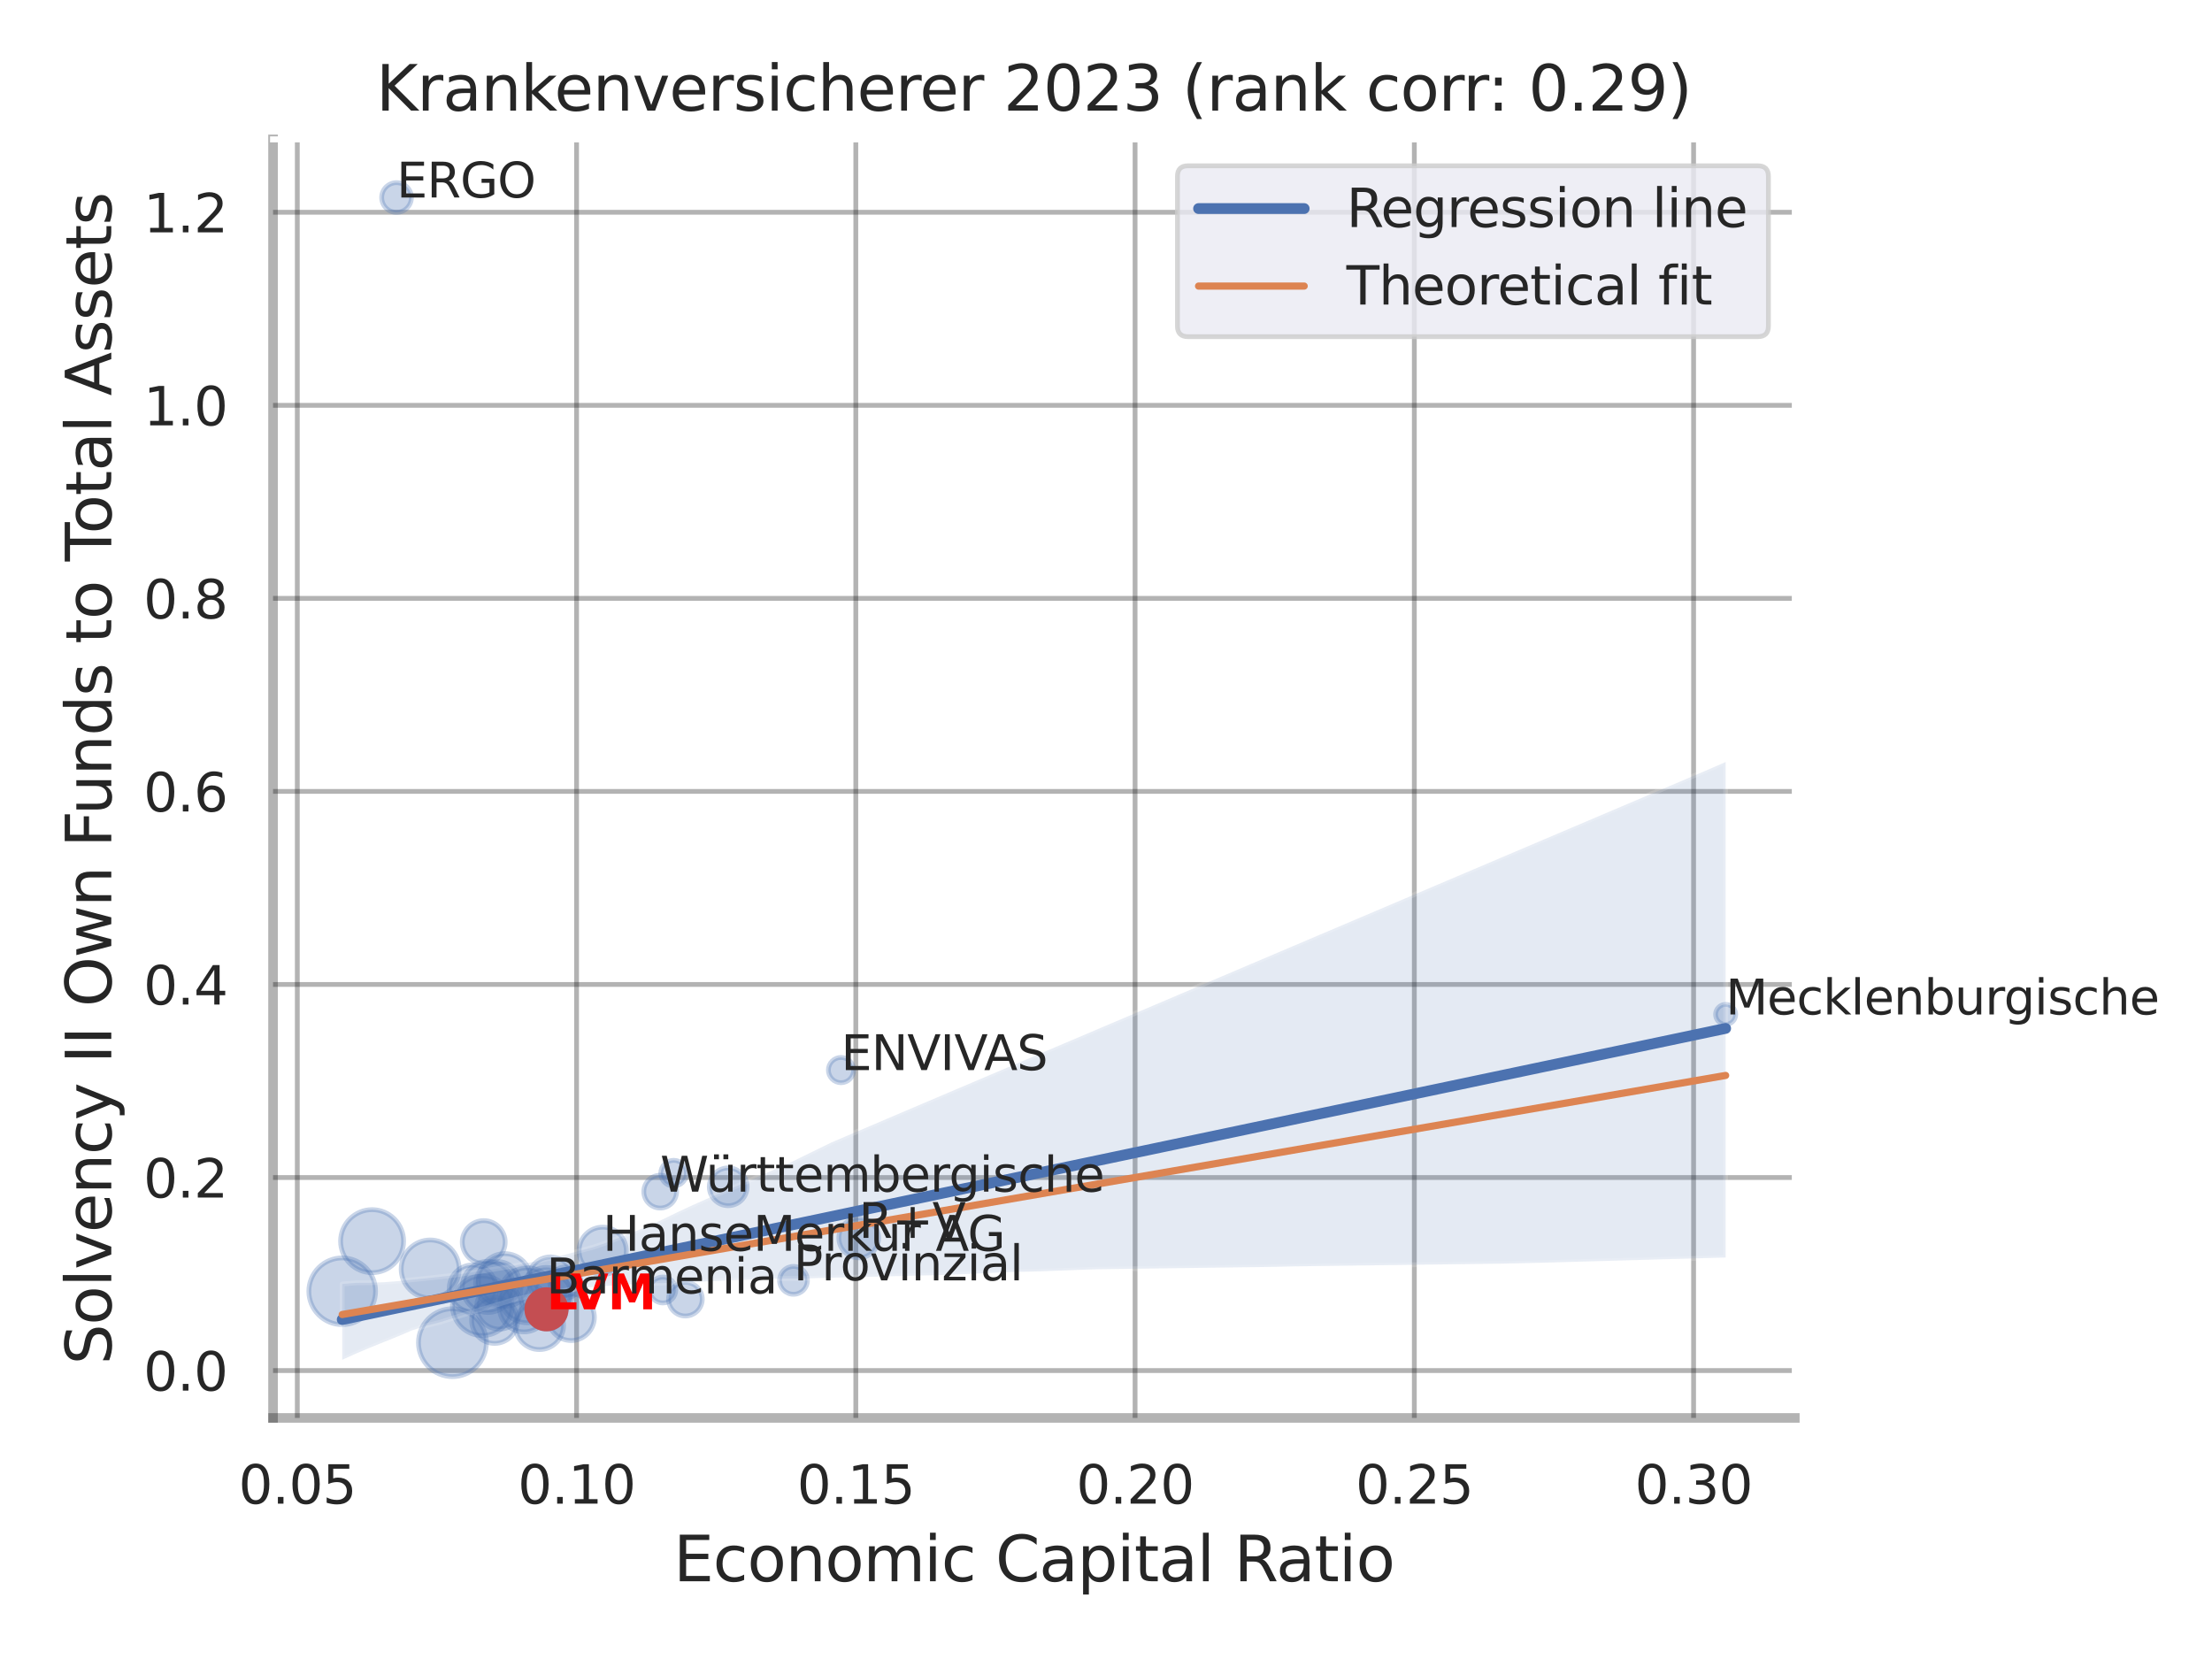 <?xml version="1.0" encoding="utf-8" standalone="no"?>
<!DOCTYPE svg PUBLIC "-//W3C//DTD SVG 1.1//EN"
  "http://www.w3.org/Graphics/SVG/1.1/DTD/svg11.dtd">
<svg xmlns:xlink="http://www.w3.org/1999/xlink" width="460.8pt" height="345.6pt" viewBox="0 0 460.8 345.6" xmlns="http://www.w3.org/2000/svg" version="1.1">
 <defs>
  <style type="text/css">*{stroke-linejoin: round; stroke-linecap: butt}</style>
 </defs>
 <g id="figure_1">
  <g id="patch_1">
   <path d="M 0 345.6 
L 460.8 345.6 
L 460.8 0 
L 0 0 
z
" style="fill: #ffffff"/>
  </g>
  <g id="axes_1">
   <g id="patch_2">
    <path d="M 56.88 295.38 
L 373.893 295.38 
L 373.893 29.04 
L 56.88 29.04 
z
" style="fill: #ffffff"/>
   </g>
   <g id="matplotlib.axis_1">
    <g id="xtick_1">
     <g id="line2d_1">
      <path d="M 61.934 295.38 
L 61.934 29.04 
" clip-path="url(#paaf76a420a)" style="fill: none; stroke: #000000; stroke-opacity: 0.3; stroke-linecap: round"/>
     </g>
     <g id="text_1">
      <!-- 0.05 -->
      <g style="fill: #262626" transform="translate(49.688 313.238) scale(0.11 -0.11)">
       <defs>
        <path id="DejaVuSans-30" d="M 2034 4250 
Q 1547 4250 1301 3770 
Q 1056 3291 1056 2328 
Q 1056 1369 1301 889 
Q 1547 409 2034 409 
Q 2525 409 2770 889 
Q 3016 1369 3016 2328 
Q 3016 3291 2770 3770 
Q 2525 4250 2034 4250 
z
M 2034 4750 
Q 2819 4750 3233 4129 
Q 3647 3509 3647 2328 
Q 3647 1150 3233 529 
Q 2819 -91 2034 -91 
Q 1250 -91 836 529 
Q 422 1150 422 2328 
Q 422 3509 836 4129 
Q 1250 4750 2034 4750 
z
" transform="scale(0.016)"/>
        <path id="DejaVuSans-2e" d="M 684 794 
L 1344 794 
L 1344 0 
L 684 0 
L 684 794 
z
" transform="scale(0.016)"/>
        <path id="DejaVuSans-35" d="M 691 4666 
L 3169 4666 
L 3169 4134 
L 1269 4134 
L 1269 2991 
Q 1406 3038 1543 3061 
Q 1681 3084 1819 3084 
Q 2600 3084 3056 2656 
Q 3513 2228 3513 1497 
Q 3513 744 3044 326 
Q 2575 -91 1722 -91 
Q 1428 -91 1123 -41 
Q 819 9 494 109 
L 494 744 
Q 775 591 1075 516 
Q 1375 441 1709 441 
Q 2250 441 2565 725 
Q 2881 1009 2881 1497 
Q 2881 1984 2565 2268 
Q 2250 2553 1709 2553 
Q 1456 2553 1204 2497 
Q 953 2441 691 2322 
L 691 4666 
z
" transform="scale(0.016)"/>
       </defs>
       <use xlink:href="#DejaVuSans-30"/>
       <use xlink:href="#DejaVuSans-2e" x="63.623"/>
       <use xlink:href="#DejaVuSans-30" x="95.41"/>
       <use xlink:href="#DejaVuSans-35" x="159.033"/>
      </g>
     </g>
    </g>
    <g id="xtick_2">
     <g id="line2d_2">
      <path d="M 120.108 295.38 
L 120.108 29.04 
" clip-path="url(#paaf76a420a)" style="fill: none; stroke: #000000; stroke-opacity: 0.3; stroke-linecap: round"/>
     </g>
     <g id="text_2">
      <!-- 0.10 -->
      <g style="fill: #262626" transform="translate(107.862 313.238) scale(0.11 -0.11)">
       <defs>
        <path id="DejaVuSans-31" d="M 794 531 
L 1825 531 
L 1825 4091 
L 703 3866 
L 703 4441 
L 1819 4666 
L 2450 4666 
L 2450 531 
L 3481 531 
L 3481 0 
L 794 0 
L 794 531 
z
" transform="scale(0.016)"/>
       </defs>
       <use xlink:href="#DejaVuSans-30"/>
       <use xlink:href="#DejaVuSans-2e" x="63.623"/>
       <use xlink:href="#DejaVuSans-31" x="95.41"/>
       <use xlink:href="#DejaVuSans-30" x="159.033"/>
      </g>
     </g>
    </g>
    <g id="xtick_3">
     <g id="line2d_3">
      <path d="M 178.282 295.38 
L 178.282 29.04 
" clip-path="url(#paaf76a420a)" style="fill: none; stroke: #000000; stroke-opacity: 0.3; stroke-linecap: round"/>
     </g>
     <g id="text_3">
      <!-- 0.15 -->
      <g style="fill: #262626" transform="translate(166.036 313.238) scale(0.11 -0.11)">
       <use xlink:href="#DejaVuSans-30"/>
       <use xlink:href="#DejaVuSans-2e" x="63.623"/>
       <use xlink:href="#DejaVuSans-31" x="95.41"/>
       <use xlink:href="#DejaVuSans-35" x="159.033"/>
      </g>
     </g>
    </g>
    <g id="xtick_4">
     <g id="line2d_4">
      <path d="M 236.456 295.38 
L 236.456 29.04 
" clip-path="url(#paaf76a420a)" style="fill: none; stroke: #000000; stroke-opacity: 0.3; stroke-linecap: round"/>
     </g>
     <g id="text_4">
      <!-- 0.20 -->
      <g style="fill: #262626" transform="translate(224.21 313.238) scale(0.11 -0.11)">
       <defs>
        <path id="DejaVuSans-32" d="M 1228 531 
L 3431 531 
L 3431 0 
L 469 0 
L 469 531 
Q 828 903 1448 1529 
Q 2069 2156 2228 2338 
Q 2531 2678 2651 2914 
Q 2772 3150 2772 3378 
Q 2772 3750 2511 3984 
Q 2250 4219 1831 4219 
Q 1534 4219 1204 4116 
Q 875 4013 500 3803 
L 500 4441 
Q 881 4594 1212 4672 
Q 1544 4750 1819 4750 
Q 2544 4750 2975 4387 
Q 3406 4025 3406 3419 
Q 3406 3131 3298 2873 
Q 3191 2616 2906 2266 
Q 2828 2175 2409 1742 
Q 1991 1309 1228 531 
z
" transform="scale(0.016)"/>
       </defs>
       <use xlink:href="#DejaVuSans-30"/>
       <use xlink:href="#DejaVuSans-2e" x="63.623"/>
       <use xlink:href="#DejaVuSans-32" x="95.41"/>
       <use xlink:href="#DejaVuSans-30" x="159.033"/>
      </g>
     </g>
    </g>
    <g id="xtick_5">
     <g id="line2d_5">
      <path d="M 294.63 295.38 
L 294.63 29.04 
" clip-path="url(#paaf76a420a)" style="fill: none; stroke: #000000; stroke-opacity: 0.3; stroke-linecap: round"/>
     </g>
     <g id="text_5">
      <!-- 0.25 -->
      <g style="fill: #262626" transform="translate(282.384 313.238) scale(0.11 -0.11)">
       <use xlink:href="#DejaVuSans-30"/>
       <use xlink:href="#DejaVuSans-2e" x="63.623"/>
       <use xlink:href="#DejaVuSans-32" x="95.41"/>
       <use xlink:href="#DejaVuSans-35" x="159.033"/>
      </g>
     </g>
    </g>
    <g id="xtick_6">
     <g id="line2d_6">
      <path d="M 352.804 295.38 
L 352.804 29.04 
" clip-path="url(#paaf76a420a)" style="fill: none; stroke: #000000; stroke-opacity: 0.3; stroke-linecap: round"/>
     </g>
     <g id="text_6">
      <!-- 0.30 -->
      <g style="fill: #262626" transform="translate(340.558 313.238) scale(0.11 -0.11)">
       <defs>
        <path id="DejaVuSans-33" d="M 2597 2516 
Q 3050 2419 3304 2112 
Q 3559 1806 3559 1356 
Q 3559 666 3084 287 
Q 2609 -91 1734 -91 
Q 1441 -91 1130 -33 
Q 819 25 488 141 
L 488 750 
Q 750 597 1062 519 
Q 1375 441 1716 441 
Q 2309 441 2620 675 
Q 2931 909 2931 1356 
Q 2931 1769 2642 2001 
Q 2353 2234 1838 2234 
L 1294 2234 
L 1294 2753 
L 1863 2753 
Q 2328 2753 2575 2939 
Q 2822 3125 2822 3475 
Q 2822 3834 2567 4026 
Q 2313 4219 1838 4219 
Q 1578 4219 1281 4162 
Q 984 4106 628 3988 
L 628 4550 
Q 988 4650 1302 4700 
Q 1616 4750 1894 4750 
Q 2613 4750 3031 4423 
Q 3450 4097 3450 3541 
Q 3450 3153 3228 2886 
Q 3006 2619 2597 2516 
z
" transform="scale(0.016)"/>
       </defs>
       <use xlink:href="#DejaVuSans-30"/>
       <use xlink:href="#DejaVuSans-2e" x="63.623"/>
       <use xlink:href="#DejaVuSans-33" x="95.41"/>
       <use xlink:href="#DejaVuSans-30" x="159.033"/>
      </g>
     </g>
    </g>
    <g id="text_7">
     <!-- Economic Capital Ratio -->
     <g style="fill: #262626" transform="translate(140.312 329.404) scale(0.13 -0.13)">
      <defs>
       <path id="DejaVuSans-45" d="M 628 4666 
L 3578 4666 
L 3578 4134 
L 1259 4134 
L 1259 2753 
L 3481 2753 
L 3481 2222 
L 1259 2222 
L 1259 531 
L 3634 531 
L 3634 0 
L 628 0 
L 628 4666 
z
" transform="scale(0.016)"/>
       <path id="DejaVuSans-63" d="M 3122 3366 
L 3122 2828 
Q 2878 2963 2633 3030 
Q 2388 3097 2138 3097 
Q 1578 3097 1268 2742 
Q 959 2388 959 1747 
Q 959 1106 1268 751 
Q 1578 397 2138 397 
Q 2388 397 2633 464 
Q 2878 531 3122 666 
L 3122 134 
Q 2881 22 2623 -34 
Q 2366 -91 2075 -91 
Q 1284 -91 818 406 
Q 353 903 353 1747 
Q 353 2603 823 3093 
Q 1294 3584 2113 3584 
Q 2378 3584 2631 3529 
Q 2884 3475 3122 3366 
z
" transform="scale(0.016)"/>
       <path id="DejaVuSans-6f" d="M 1959 3097 
Q 1497 3097 1228 2736 
Q 959 2375 959 1747 
Q 959 1119 1226 758 
Q 1494 397 1959 397 
Q 2419 397 2687 759 
Q 2956 1122 2956 1747 
Q 2956 2369 2687 2733 
Q 2419 3097 1959 3097 
z
M 1959 3584 
Q 2709 3584 3137 3096 
Q 3566 2609 3566 1747 
Q 3566 888 3137 398 
Q 2709 -91 1959 -91 
Q 1206 -91 779 398 
Q 353 888 353 1747 
Q 353 2609 779 3096 
Q 1206 3584 1959 3584 
z
" transform="scale(0.016)"/>
       <path id="DejaVuSans-6e" d="M 3513 2113 
L 3513 0 
L 2938 0 
L 2938 2094 
Q 2938 2591 2744 2837 
Q 2550 3084 2163 3084 
Q 1697 3084 1428 2787 
Q 1159 2491 1159 1978 
L 1159 0 
L 581 0 
L 581 3500 
L 1159 3500 
L 1159 2956 
Q 1366 3272 1645 3428 
Q 1925 3584 2291 3584 
Q 2894 3584 3203 3211 
Q 3513 2838 3513 2113 
z
" transform="scale(0.016)"/>
       <path id="DejaVuSans-6d" d="M 3328 2828 
Q 3544 3216 3844 3400 
Q 4144 3584 4550 3584 
Q 5097 3584 5394 3201 
Q 5691 2819 5691 2113 
L 5691 0 
L 5113 0 
L 5113 2094 
Q 5113 2597 4934 2840 
Q 4756 3084 4391 3084 
Q 3944 3084 3684 2787 
Q 3425 2491 3425 1978 
L 3425 0 
L 2847 0 
L 2847 2094 
Q 2847 2600 2669 2842 
Q 2491 3084 2119 3084 
Q 1678 3084 1418 2786 
Q 1159 2488 1159 1978 
L 1159 0 
L 581 0 
L 581 3500 
L 1159 3500 
L 1159 2956 
Q 1356 3278 1631 3431 
Q 1906 3584 2284 3584 
Q 2666 3584 2933 3390 
Q 3200 3197 3328 2828 
z
" transform="scale(0.016)"/>
       <path id="DejaVuSans-69" d="M 603 3500 
L 1178 3500 
L 1178 0 
L 603 0 
L 603 3500 
z
M 603 4863 
L 1178 4863 
L 1178 4134 
L 603 4134 
L 603 4863 
z
" transform="scale(0.016)"/>
       <path id="DejaVuSans-20" transform="scale(0.016)"/>
       <path id="DejaVuSans-43" d="M 4122 4306 
L 4122 3641 
Q 3803 3938 3442 4084 
Q 3081 4231 2675 4231 
Q 1875 4231 1450 3742 
Q 1025 3253 1025 2328 
Q 1025 1406 1450 917 
Q 1875 428 2675 428 
Q 3081 428 3442 575 
Q 3803 722 4122 1019 
L 4122 359 
Q 3791 134 3420 21 
Q 3050 -91 2638 -91 
Q 1578 -91 968 557 
Q 359 1206 359 2328 
Q 359 3453 968 4101 
Q 1578 4750 2638 4750 
Q 3056 4750 3426 4639 
Q 3797 4528 4122 4306 
z
" transform="scale(0.016)"/>
       <path id="DejaVuSans-61" d="M 2194 1759 
Q 1497 1759 1228 1600 
Q 959 1441 959 1056 
Q 959 750 1161 570 
Q 1363 391 1709 391 
Q 2188 391 2477 730 
Q 2766 1069 2766 1631 
L 2766 1759 
L 2194 1759 
z
M 3341 1997 
L 3341 0 
L 2766 0 
L 2766 531 
Q 2569 213 2275 61 
Q 1981 -91 1556 -91 
Q 1019 -91 701 211 
Q 384 513 384 1019 
Q 384 1609 779 1909 
Q 1175 2209 1959 2209 
L 2766 2209 
L 2766 2266 
Q 2766 2663 2505 2880 
Q 2244 3097 1772 3097 
Q 1472 3097 1187 3025 
Q 903 2953 641 2809 
L 641 3341 
Q 956 3463 1253 3523 
Q 1550 3584 1831 3584 
Q 2591 3584 2966 3190 
Q 3341 2797 3341 1997 
z
" transform="scale(0.016)"/>
       <path id="DejaVuSans-70" d="M 1159 525 
L 1159 -1331 
L 581 -1331 
L 581 3500 
L 1159 3500 
L 1159 2969 
Q 1341 3281 1617 3432 
Q 1894 3584 2278 3584 
Q 2916 3584 3314 3078 
Q 3713 2572 3713 1747 
Q 3713 922 3314 415 
Q 2916 -91 2278 -91 
Q 1894 -91 1617 61 
Q 1341 213 1159 525 
z
M 3116 1747 
Q 3116 2381 2855 2742 
Q 2594 3103 2138 3103 
Q 1681 3103 1420 2742 
Q 1159 2381 1159 1747 
Q 1159 1113 1420 752 
Q 1681 391 2138 391 
Q 2594 391 2855 752 
Q 3116 1113 3116 1747 
z
" transform="scale(0.016)"/>
       <path id="DejaVuSans-74" d="M 1172 4494 
L 1172 3500 
L 2356 3500 
L 2356 3053 
L 1172 3053 
L 1172 1153 
Q 1172 725 1289 603 
Q 1406 481 1766 481 
L 2356 481 
L 2356 0 
L 1766 0 
Q 1100 0 847 248 
Q 594 497 594 1153 
L 594 3053 
L 172 3053 
L 172 3500 
L 594 3500 
L 594 4494 
L 1172 4494 
z
" transform="scale(0.016)"/>
       <path id="DejaVuSans-6c" d="M 603 4863 
L 1178 4863 
L 1178 0 
L 603 0 
L 603 4863 
z
" transform="scale(0.016)"/>
       <path id="DejaVuSans-52" d="M 2841 2188 
Q 3044 2119 3236 1894 
Q 3428 1669 3622 1275 
L 4263 0 
L 3584 0 
L 2988 1197 
Q 2756 1666 2539 1819 
Q 2322 1972 1947 1972 
L 1259 1972 
L 1259 0 
L 628 0 
L 628 4666 
L 2053 4666 
Q 2853 4666 3247 4331 
Q 3641 3997 3641 3322 
Q 3641 2881 3436 2590 
Q 3231 2300 2841 2188 
z
M 1259 4147 
L 1259 2491 
L 2053 2491 
Q 2509 2491 2742 2702 
Q 2975 2913 2975 3322 
Q 2975 3731 2742 3939 
Q 2509 4147 2053 4147 
L 1259 4147 
z
" transform="scale(0.016)"/>
      </defs>
      <use xlink:href="#DejaVuSans-45"/>
      <use xlink:href="#DejaVuSans-63" x="63.184"/>
      <use xlink:href="#DejaVuSans-6f" x="118.164"/>
      <use xlink:href="#DejaVuSans-6e" x="179.346"/>
      <use xlink:href="#DejaVuSans-6f" x="242.725"/>
      <use xlink:href="#DejaVuSans-6d" x="303.906"/>
      <use xlink:href="#DejaVuSans-69" x="401.318"/>
      <use xlink:href="#DejaVuSans-63" x="429.102"/>
      <use xlink:href="#DejaVuSans-20" x="484.082"/>
      <use xlink:href="#DejaVuSans-43" x="515.869"/>
      <use xlink:href="#DejaVuSans-61" x="585.693"/>
      <use xlink:href="#DejaVuSans-70" x="646.973"/>
      <use xlink:href="#DejaVuSans-69" x="710.449"/>
      <use xlink:href="#DejaVuSans-74" x="738.232"/>
      <use xlink:href="#DejaVuSans-61" x="777.441"/>
      <use xlink:href="#DejaVuSans-6c" x="838.721"/>
      <use xlink:href="#DejaVuSans-20" x="866.504"/>
      <use xlink:href="#DejaVuSans-52" x="898.291"/>
      <use xlink:href="#DejaVuSans-61" x="965.523"/>
      <use xlink:href="#DejaVuSans-74" x="1026.803"/>
      <use xlink:href="#DejaVuSans-69" x="1066.012"/>
      <use xlink:href="#DejaVuSans-6f" x="1093.795"/>
     </g>
    </g>
   </g>
   <g id="matplotlib.axis_2">
    <g id="ytick_1">
     <g id="line2d_7">
      <path d="M 56.88 285.51 
L 373.893 285.51 
" clip-path="url(#paaf76a420a)" style="fill: none; stroke: #000000; stroke-opacity: 0.3; stroke-linecap: round"/>
     </g>
     <g id="text_8">
      <!-- 0.0 -->
      <g style="fill: #262626" transform="translate(29.887 289.689) scale(0.11 -0.11)">
       <use xlink:href="#DejaVuSans-30"/>
       <use xlink:href="#DejaVuSans-2e" x="63.623"/>
       <use xlink:href="#DejaVuSans-30" x="95.41"/>
      </g>
     </g>
    </g>
    <g id="ytick_2">
     <g id="line2d_8">
      <path d="M 56.88 245.295 
L 373.893 245.295 
" clip-path="url(#paaf76a420a)" style="fill: none; stroke: #000000; stroke-opacity: 0.3; stroke-linecap: round"/>
     </g>
     <g id="text_9">
      <!-- 0.2 -->
      <g style="fill: #262626" transform="translate(29.887 249.474) scale(0.11 -0.11)">
       <use xlink:href="#DejaVuSans-30"/>
       <use xlink:href="#DejaVuSans-2e" x="63.623"/>
       <use xlink:href="#DejaVuSans-32" x="95.41"/>
      </g>
     </g>
    </g>
    <g id="ytick_3">
     <g id="line2d_9">
      <path d="M 56.88 205.08 
L 373.893 205.08 
" clip-path="url(#paaf76a420a)" style="fill: none; stroke: #000000; stroke-opacity: 0.3; stroke-linecap: round"/>
     </g>
     <g id="text_10">
      <!-- 0.4 -->
      <g style="fill: #262626" transform="translate(29.887 209.259) scale(0.11 -0.11)">
       <defs>
        <path id="DejaVuSans-34" d="M 2419 4116 
L 825 1625 
L 2419 1625 
L 2419 4116 
z
M 2253 4666 
L 3047 4666 
L 3047 1625 
L 3713 1625 
L 3713 1100 
L 3047 1100 
L 3047 0 
L 2419 0 
L 2419 1100 
L 313 1100 
L 313 1709 
L 2253 4666 
z
" transform="scale(0.016)"/>
       </defs>
       <use xlink:href="#DejaVuSans-30"/>
       <use xlink:href="#DejaVuSans-2e" x="63.623"/>
       <use xlink:href="#DejaVuSans-34" x="95.41"/>
      </g>
     </g>
    </g>
    <g id="ytick_4">
     <g id="line2d_10">
      <path d="M 56.88 164.865 
L 373.893 164.865 
" clip-path="url(#paaf76a420a)" style="fill: none; stroke: #000000; stroke-opacity: 0.3; stroke-linecap: round"/>
     </g>
     <g id="text_11">
      <!-- 0.6 -->
      <g style="fill: #262626" transform="translate(29.887 169.044) scale(0.11 -0.11)">
       <defs>
        <path id="DejaVuSans-36" d="M 2113 2584 
Q 1688 2584 1439 2293 
Q 1191 2003 1191 1497 
Q 1191 994 1439 701 
Q 1688 409 2113 409 
Q 2538 409 2786 701 
Q 3034 994 3034 1497 
Q 3034 2003 2786 2293 
Q 2538 2584 2113 2584 
z
M 3366 4563 
L 3366 3988 
Q 3128 4100 2886 4159 
Q 2644 4219 2406 4219 
Q 1781 4219 1451 3797 
Q 1122 3375 1075 2522 
Q 1259 2794 1537 2939 
Q 1816 3084 2150 3084 
Q 2853 3084 3261 2657 
Q 3669 2231 3669 1497 
Q 3669 778 3244 343 
Q 2819 -91 2113 -91 
Q 1303 -91 875 529 
Q 447 1150 447 2328 
Q 447 3434 972 4092 
Q 1497 4750 2381 4750 
Q 2619 4750 2861 4703 
Q 3103 4656 3366 4563 
z
" transform="scale(0.016)"/>
       </defs>
       <use xlink:href="#DejaVuSans-30"/>
       <use xlink:href="#DejaVuSans-2e" x="63.623"/>
       <use xlink:href="#DejaVuSans-36" x="95.41"/>
      </g>
     </g>
    </g>
    <g id="ytick_5">
     <g id="line2d_11">
      <path d="M 56.88 124.649 
L 373.893 124.649 
" clip-path="url(#paaf76a420a)" style="fill: none; stroke: #000000; stroke-opacity: 0.3; stroke-linecap: round"/>
     </g>
     <g id="text_12">
      <!-- 0.8 -->
      <g style="fill: #262626" transform="translate(29.887 128.829) scale(0.11 -0.11)">
       <defs>
        <path id="DejaVuSans-38" d="M 2034 2216 
Q 1584 2216 1326 1975 
Q 1069 1734 1069 1313 
Q 1069 891 1326 650 
Q 1584 409 2034 409 
Q 2484 409 2743 651 
Q 3003 894 3003 1313 
Q 3003 1734 2745 1975 
Q 2488 2216 2034 2216 
z
M 1403 2484 
Q 997 2584 770 2862 
Q 544 3141 544 3541 
Q 544 4100 942 4425 
Q 1341 4750 2034 4750 
Q 2731 4750 3128 4425 
Q 3525 4100 3525 3541 
Q 3525 3141 3298 2862 
Q 3072 2584 2669 2484 
Q 3125 2378 3379 2068 
Q 3634 1759 3634 1313 
Q 3634 634 3220 271 
Q 2806 -91 2034 -91 
Q 1263 -91 848 271 
Q 434 634 434 1313 
Q 434 1759 690 2068 
Q 947 2378 1403 2484 
z
M 1172 3481 
Q 1172 3119 1398 2916 
Q 1625 2713 2034 2713 
Q 2441 2713 2670 2916 
Q 2900 3119 2900 3481 
Q 2900 3844 2670 4047 
Q 2441 4250 2034 4250 
Q 1625 4250 1398 4047 
Q 1172 3844 1172 3481 
z
" transform="scale(0.016)"/>
       </defs>
       <use xlink:href="#DejaVuSans-30"/>
       <use xlink:href="#DejaVuSans-2e" x="63.623"/>
       <use xlink:href="#DejaVuSans-38" x="95.41"/>
      </g>
     </g>
    </g>
    <g id="ytick_6">
     <g id="line2d_12">
      <path d="M 56.88 84.434 
L 373.893 84.434 
" clip-path="url(#paaf76a420a)" style="fill: none; stroke: #000000; stroke-opacity: 0.3; stroke-linecap: round"/>
     </g>
     <g id="text_13">
      <!-- 1.0 -->
      <g style="fill: #262626" transform="translate(29.887 88.613) scale(0.11 -0.11)">
       <use xlink:href="#DejaVuSans-31"/>
       <use xlink:href="#DejaVuSans-2e" x="63.623"/>
       <use xlink:href="#DejaVuSans-30" x="95.41"/>
      </g>
     </g>
    </g>
    <g id="ytick_7">
     <g id="line2d_13">
      <path d="M 56.88 44.219 
L 373.893 44.219 
" clip-path="url(#paaf76a420a)" style="fill: none; stroke: #000000; stroke-opacity: 0.3; stroke-linecap: round"/>
     </g>
     <g id="text_14">
      <!-- 1.2 -->
      <g style="fill: #262626" transform="translate(29.887 48.398) scale(0.11 -0.11)">
       <use xlink:href="#DejaVuSans-31"/>
       <use xlink:href="#DejaVuSans-2e" x="63.623"/>
       <use xlink:href="#DejaVuSans-32" x="95.41"/>
      </g>
     </g>
    </g>
    <g id="text_15">
     <!-- Solvency II Own Funds to Total Assets -->
     <g style="fill: #262626" transform="translate(23.183 284.278) rotate(-90) scale(0.13 -0.13)">
      <defs>
       <path id="DejaVuSans-53" d="M 3425 4513 
L 3425 3897 
Q 3066 4069 2747 4153 
Q 2428 4238 2131 4238 
Q 1616 4238 1336 4038 
Q 1056 3838 1056 3469 
Q 1056 3159 1242 3001 
Q 1428 2844 1947 2747 
L 2328 2669 
Q 3034 2534 3370 2195 
Q 3706 1856 3706 1288 
Q 3706 609 3251 259 
Q 2797 -91 1919 -91 
Q 1588 -91 1214 -16 
Q 841 59 441 206 
L 441 856 
Q 825 641 1194 531 
Q 1563 422 1919 422 
Q 2459 422 2753 634 
Q 3047 847 3047 1241 
Q 3047 1584 2836 1778 
Q 2625 1972 2144 2069 
L 1759 2144 
Q 1053 2284 737 2584 
Q 422 2884 422 3419 
Q 422 4038 858 4394 
Q 1294 4750 2059 4750 
Q 2388 4750 2728 4690 
Q 3069 4631 3425 4513 
z
" transform="scale(0.016)"/>
       <path id="DejaVuSans-76" d="M 191 3500 
L 800 3500 
L 1894 563 
L 2988 3500 
L 3597 3500 
L 2284 0 
L 1503 0 
L 191 3500 
z
" transform="scale(0.016)"/>
       <path id="DejaVuSans-65" d="M 3597 1894 
L 3597 1613 
L 953 1613 
Q 991 1019 1311 708 
Q 1631 397 2203 397 
Q 2534 397 2845 478 
Q 3156 559 3463 722 
L 3463 178 
Q 3153 47 2828 -22 
Q 2503 -91 2169 -91 
Q 1331 -91 842 396 
Q 353 884 353 1716 
Q 353 2575 817 3079 
Q 1281 3584 2069 3584 
Q 2775 3584 3186 3129 
Q 3597 2675 3597 1894 
z
M 3022 2063 
Q 3016 2534 2758 2815 
Q 2500 3097 2075 3097 
Q 1594 3097 1305 2825 
Q 1016 2553 972 2059 
L 3022 2063 
z
" transform="scale(0.016)"/>
       <path id="DejaVuSans-79" d="M 2059 -325 
Q 1816 -950 1584 -1140 
Q 1353 -1331 966 -1331 
L 506 -1331 
L 506 -850 
L 844 -850 
Q 1081 -850 1212 -737 
Q 1344 -625 1503 -206 
L 1606 56 
L 191 3500 
L 800 3500 
L 1894 763 
L 2988 3500 
L 3597 3500 
L 2059 -325 
z
" transform="scale(0.016)"/>
       <path id="DejaVuSans-49" d="M 628 4666 
L 1259 4666 
L 1259 0 
L 628 0 
L 628 4666 
z
" transform="scale(0.016)"/>
       <path id="DejaVuSans-4f" d="M 2522 4238 
Q 1834 4238 1429 3725 
Q 1025 3213 1025 2328 
Q 1025 1447 1429 934 
Q 1834 422 2522 422 
Q 3209 422 3611 934 
Q 4013 1447 4013 2328 
Q 4013 3213 3611 3725 
Q 3209 4238 2522 4238 
z
M 2522 4750 
Q 3503 4750 4090 4092 
Q 4678 3434 4678 2328 
Q 4678 1225 4090 567 
Q 3503 -91 2522 -91 
Q 1538 -91 948 565 
Q 359 1222 359 2328 
Q 359 3434 948 4092 
Q 1538 4750 2522 4750 
z
" transform="scale(0.016)"/>
       <path id="DejaVuSans-77" d="M 269 3500 
L 844 3500 
L 1563 769 
L 2278 3500 
L 2956 3500 
L 3675 769 
L 4391 3500 
L 4966 3500 
L 4050 0 
L 3372 0 
L 2619 2869 
L 1863 0 
L 1184 0 
L 269 3500 
z
" transform="scale(0.016)"/>
       <path id="DejaVuSans-46" d="M 628 4666 
L 3309 4666 
L 3309 4134 
L 1259 4134 
L 1259 2759 
L 3109 2759 
L 3109 2228 
L 1259 2228 
L 1259 0 
L 628 0 
L 628 4666 
z
" transform="scale(0.016)"/>
       <path id="DejaVuSans-75" d="M 544 1381 
L 544 3500 
L 1119 3500 
L 1119 1403 
Q 1119 906 1312 657 
Q 1506 409 1894 409 
Q 2359 409 2629 706 
Q 2900 1003 2900 1516 
L 2900 3500 
L 3475 3500 
L 3475 0 
L 2900 0 
L 2900 538 
Q 2691 219 2414 64 
Q 2138 -91 1772 -91 
Q 1169 -91 856 284 
Q 544 659 544 1381 
z
M 1991 3584 
L 1991 3584 
z
" transform="scale(0.016)"/>
       <path id="DejaVuSans-64" d="M 2906 2969 
L 2906 4863 
L 3481 4863 
L 3481 0 
L 2906 0 
L 2906 525 
Q 2725 213 2448 61 
Q 2172 -91 1784 -91 
Q 1150 -91 751 415 
Q 353 922 353 1747 
Q 353 2572 751 3078 
Q 1150 3584 1784 3584 
Q 2172 3584 2448 3432 
Q 2725 3281 2906 2969 
z
M 947 1747 
Q 947 1113 1208 752 
Q 1469 391 1925 391 
Q 2381 391 2643 752 
Q 2906 1113 2906 1747 
Q 2906 2381 2643 2742 
Q 2381 3103 1925 3103 
Q 1469 3103 1208 2742 
Q 947 2381 947 1747 
z
" transform="scale(0.016)"/>
       <path id="DejaVuSans-73" d="M 2834 3397 
L 2834 2853 
Q 2591 2978 2328 3040 
Q 2066 3103 1784 3103 
Q 1356 3103 1142 2972 
Q 928 2841 928 2578 
Q 928 2378 1081 2264 
Q 1234 2150 1697 2047 
L 1894 2003 
Q 2506 1872 2764 1633 
Q 3022 1394 3022 966 
Q 3022 478 2636 193 
Q 2250 -91 1575 -91 
Q 1294 -91 989 -36 
Q 684 19 347 128 
L 347 722 
Q 666 556 975 473 
Q 1284 391 1588 391 
Q 1994 391 2212 530 
Q 2431 669 2431 922 
Q 2431 1156 2273 1281 
Q 2116 1406 1581 1522 
L 1381 1569 
Q 847 1681 609 1914 
Q 372 2147 372 2553 
Q 372 3047 722 3315 
Q 1072 3584 1716 3584 
Q 2034 3584 2315 3537 
Q 2597 3491 2834 3397 
z
" transform="scale(0.016)"/>
       <path id="DejaVuSans-54" d="M -19 4666 
L 3928 4666 
L 3928 4134 
L 2272 4134 
L 2272 0 
L 1638 0 
L 1638 4134 
L -19 4134 
L -19 4666 
z
" transform="scale(0.016)"/>
       <path id="DejaVuSans-41" d="M 2188 4044 
L 1331 1722 
L 3047 1722 
L 2188 4044 
z
M 1831 4666 
L 2547 4666 
L 4325 0 
L 3669 0 
L 3244 1197 
L 1141 1197 
L 716 0 
L 50 0 
L 1831 4666 
z
" transform="scale(0.016)"/>
      </defs>
      <use xlink:href="#DejaVuSans-53"/>
      <use xlink:href="#DejaVuSans-6f" x="63.477"/>
      <use xlink:href="#DejaVuSans-6c" x="124.658"/>
      <use xlink:href="#DejaVuSans-76" x="152.441"/>
      <use xlink:href="#DejaVuSans-65" x="211.621"/>
      <use xlink:href="#DejaVuSans-6e" x="273.145"/>
      <use xlink:href="#DejaVuSans-63" x="336.523"/>
      <use xlink:href="#DejaVuSans-79" x="391.504"/>
      <use xlink:href="#DejaVuSans-20" x="450.684"/>
      <use xlink:href="#DejaVuSans-49" x="482.471"/>
      <use xlink:href="#DejaVuSans-49" x="511.963"/>
      <use xlink:href="#DejaVuSans-20" x="541.455"/>
      <use xlink:href="#DejaVuSans-4f" x="573.242"/>
      <use xlink:href="#DejaVuSans-77" x="651.953"/>
      <use xlink:href="#DejaVuSans-6e" x="733.74"/>
      <use xlink:href="#DejaVuSans-20" x="797.119"/>
      <use xlink:href="#DejaVuSans-46" x="828.906"/>
      <use xlink:href="#DejaVuSans-75" x="880.926"/>
      <use xlink:href="#DejaVuSans-6e" x="944.305"/>
      <use xlink:href="#DejaVuSans-64" x="1007.684"/>
      <use xlink:href="#DejaVuSans-73" x="1071.16"/>
      <use xlink:href="#DejaVuSans-20" x="1123.26"/>
      <use xlink:href="#DejaVuSans-74" x="1155.047"/>
      <use xlink:href="#DejaVuSans-6f" x="1194.256"/>
      <use xlink:href="#DejaVuSans-20" x="1255.438"/>
      <use xlink:href="#DejaVuSans-54" x="1287.225"/>
      <use xlink:href="#DejaVuSans-6f" x="1331.309"/>
      <use xlink:href="#DejaVuSans-74" x="1392.49"/>
      <use xlink:href="#DejaVuSans-61" x="1431.699"/>
      <use xlink:href="#DejaVuSans-6c" x="1492.979"/>
      <use xlink:href="#DejaVuSans-20" x="1520.762"/>
      <use xlink:href="#DejaVuSans-41" x="1552.549"/>
      <use xlink:href="#DejaVuSans-73" x="1620.957"/>
      <use xlink:href="#DejaVuSans-73" x="1673.057"/>
      <use xlink:href="#DejaVuSans-65" x="1725.156"/>
      <use xlink:href="#DejaVuSans-74" x="1786.68"/>
      <use xlink:href="#DejaVuSans-73" x="1825.889"/>
     </g>
    </g>
   </g>
   <g id="PathCollection_1">
    <path d="M 105.159 272.124 
C 106.614 272.124 108.01 271.546 109.039 270.517 
C 110.067 269.488 110.645 268.093 110.645 266.638 
C 110.645 265.183 110.067 263.787 109.039 262.758 
C 108.01 261.729 106.614 261.151 105.159 261.151 
C 103.704 261.151 102.309 261.729 101.28 262.758 
C 100.251 263.787 99.673 265.183 99.673 266.638 
C 99.673 268.093 100.251 269.488 101.28 270.517 
C 102.309 271.546 103.704 272.124 105.159 272.124 
z
" clip-path="url(#paaf76a420a)" style="fill: #4c72b0; fill-opacity: 0.3; stroke: #4c72b0; stroke-opacity: 0.3"/>
    <path d="M 100.471 278.225 
C 102.121 278.225 103.704 277.569 104.871 276.402 
C 106.038 275.235 106.694 273.652 106.694 272.002 
C 106.694 270.351 106.038 268.768 104.871 267.601 
C 103.704 266.434 102.121 265.779 100.471 265.779 
C 98.821 265.779 97.237 266.434 96.07 267.601 
C 94.903 268.768 94.248 270.351 94.248 272.002 
C 94.248 273.652 94.903 275.235 96.07 276.402 
C 97.237 277.569 98.821 278.225 100.471 278.225 
z
" clip-path="url(#paaf76a420a)" style="fill: #4c72b0; fill-opacity: 0.3; stroke: #4c72b0; stroke-opacity: 0.3"/>
    <path d="M 109.808 275.553 
C 111.325 275.553 112.781 274.95 113.854 273.877 
C 114.927 272.804 115.53 271.349 115.53 269.831 
C 115.53 268.314 114.927 266.858 113.854 265.785 
C 112.781 264.712 111.325 264.109 109.808 264.109 
C 108.29 264.109 106.835 264.712 105.762 265.785 
C 104.689 266.858 104.086 268.314 104.086 269.831 
C 104.086 271.349 104.689 272.804 105.762 273.877 
C 106.835 274.95 108.29 275.553 109.808 275.553 
z
" clip-path="url(#paaf76a420a)" style="fill: #4c72b0; fill-opacity: 0.3; stroke: #4c72b0; stroke-opacity: 0.3"/>
    <path d="M 98.472 273.269 
C 99.767 273.269 101.009 272.755 101.924 271.839 
C 102.84 270.924 103.354 269.682 103.354 268.387 
C 103.354 267.092 102.84 265.85 101.924 264.935 
C 101.009 264.019 99.767 263.505 98.472 263.505 
C 97.177 263.505 95.935 264.019 95.02 264.935 
C 94.104 265.85 93.59 267.092 93.59 268.387 
C 93.59 269.682 94.104 270.924 95.02 271.839 
C 95.935 272.755 97.177 273.269 98.472 273.269 
z
" clip-path="url(#paaf76a420a)" style="fill: #4c72b0; fill-opacity: 0.3; stroke: #4c72b0; stroke-opacity: 0.3"/>
    <path d="M 94.248 286.774 
C 96.124 286.774 97.922 286.029 99.248 284.703 
C 100.574 283.377 101.32 281.578 101.32 279.703 
C 101.32 277.827 100.574 276.029 99.248 274.703 
C 97.922 273.377 96.124 272.632 94.248 272.632 
C 92.373 272.632 90.574 273.377 89.248 274.703 
C 87.922 276.029 87.177 277.827 87.177 279.703 
C 87.177 281.578 87.922 283.377 89.248 284.703 
C 90.574 286.029 92.373 286.774 94.248 286.774 
z
" clip-path="url(#paaf76a420a)" style="fill: #4c72b0; fill-opacity: 0.3; stroke: #4c72b0; stroke-opacity: 0.3"/>
    <path d="M 77.514 265.116 
C 79.254 265.116 80.923 264.425 82.153 263.194 
C 83.384 261.964 84.075 260.295 84.075 258.555 
C 84.075 256.815 83.384 255.146 82.153 253.916 
C 80.923 252.686 79.254 251.994 77.514 251.994 
C 75.774 251.994 74.105 252.686 72.875 253.916 
C 71.644 255.146 70.953 256.815 70.953 258.555 
C 70.953 260.295 71.644 261.964 72.875 263.194 
C 74.105 264.425 75.774 265.116 77.514 265.116 
z
" clip-path="url(#paaf76a420a)" style="fill: #4c72b0; fill-opacity: 0.3; stroke: #4c72b0; stroke-opacity: 0.3"/>
    <path d="M 100.77 263.216 
C 101.955 263.216 103.093 262.745 103.931 261.907 
C 104.769 261.069 105.24 259.931 105.24 258.746 
C 105.24 257.56 104.769 256.423 103.931 255.584 
C 103.093 254.746 101.955 254.275 100.77 254.275 
C 99.584 254.275 98.447 254.746 97.608 255.584 
C 96.77 256.423 96.299 257.56 96.299 258.746 
C 96.299 259.931 96.77 261.069 97.608 261.907 
C 98.447 262.745 99.584 263.216 100.77 263.216 
z
" clip-path="url(#paaf76a420a)" style="fill: #4c72b0; fill-opacity: 0.3; stroke: #4c72b0; stroke-opacity: 0.3"/>
    <path d="M 103.034 279.854 
C 104.303 279.854 105.52 279.349 106.418 278.452 
C 107.315 277.555 107.819 276.338 107.819 275.069 
C 107.819 273.799 107.315 272.582 106.418 271.685 
C 105.52 270.788 104.303 270.283 103.034 270.283 
C 101.765 270.283 100.548 270.788 99.651 271.685 
C 98.753 272.582 98.249 273.799 98.249 275.069 
C 98.249 276.338 98.753 277.555 99.651 278.452 
C 100.548 279.349 101.765 279.854 103.034 279.854 
z
" clip-path="url(#paaf76a420a)" style="fill: #4c72b0; fill-opacity: 0.3; stroke: #4c72b0; stroke-opacity: 0.3"/>
    <path d="M 109.161 277.461 
C 110.528 277.461 111.839 276.918 112.806 275.951 
C 113.773 274.985 114.316 273.673 114.316 272.306 
C 114.316 270.939 113.773 269.627 112.806 268.661 
C 111.839 267.694 110.528 267.151 109.161 267.151 
C 107.794 267.151 106.482 267.694 105.515 268.661 
C 104.549 269.627 104.005 270.939 104.005 272.306 
C 104.005 273.673 104.549 274.985 105.515 275.951 
C 106.482 276.918 107.794 277.461 109.161 277.461 
z
" clip-path="url(#paaf76a420a)" style="fill: #4c72b0; fill-opacity: 0.3; stroke: #4c72b0; stroke-opacity: 0.3"/>
    <path d="M 71.29 275.943 
C 73.132 275.943 74.9 275.211 76.203 273.908 
C 77.506 272.605 78.238 270.838 78.238 268.995 
C 78.238 267.152 77.506 265.385 76.203 264.082 
C 74.9 262.779 73.132 262.047 71.29 262.047 
C 69.447 262.047 67.679 262.779 66.376 264.082 
C 65.073 265.385 64.341 267.152 64.341 268.995 
C 64.341 270.838 65.073 272.605 66.376 273.908 
C 67.679 275.211 69.447 275.943 71.29 275.943 
z
" clip-path="url(#paaf76a420a)" style="fill: #4c72b0; fill-opacity: 0.3; stroke: #4c72b0; stroke-opacity: 0.3"/>
    <path d="M 114.679 271.11 
C 115.908 271.11 117.087 270.621 117.956 269.752 
C 118.825 268.883 119.314 267.704 119.314 266.475 
C 119.314 265.245 118.825 264.066 117.956 263.197 
C 117.087 262.328 115.908 261.84 114.679 261.84 
C 113.449 261.84 112.27 262.328 111.401 263.197 
C 110.532 264.066 110.043 265.245 110.043 266.475 
C 110.043 267.704 110.532 268.883 111.401 269.752 
C 112.27 270.621 113.449 271.11 114.679 271.11 
z
" clip-path="url(#paaf76a420a)" style="fill: #4c72b0; fill-opacity: 0.3; stroke: #4c72b0; stroke-opacity: 0.3"/>
    <path d="M 89.616 270.4 
C 91.219 270.4 92.757 269.763 93.89 268.629 
C 95.023 267.496 95.66 265.959 95.66 264.356 
C 95.66 262.753 95.023 261.216 93.89 260.082 
C 92.757 258.949 91.219 258.312 89.616 258.312 
C 88.014 258.312 86.476 258.949 85.343 260.082 
C 84.209 261.216 83.573 262.753 83.573 264.356 
C 83.573 265.959 84.209 267.496 85.343 268.629 
C 86.476 269.763 88.014 270.4 89.616 270.4 
z
" clip-path="url(#paaf76a420a)" style="fill: #4c72b0; fill-opacity: 0.3; stroke: #4c72b0; stroke-opacity: 0.3"/>
    <path d="M 103.671 272.034 
C 104.894 272.034 106.067 271.548 106.931 270.683 
C 107.796 269.819 108.282 268.646 108.282 267.423 
C 108.282 266.201 107.796 265.028 106.931 264.163 
C 106.067 263.299 104.894 262.813 103.671 262.813 
C 102.449 262.813 101.276 263.299 100.411 264.163 
C 99.547 265.028 99.061 266.201 99.061 267.423 
C 99.061 268.646 99.547 269.819 100.411 270.683 
C 101.276 271.548 102.449 272.034 103.671 272.034 
z
" clip-path="url(#paaf76a420a)" style="fill: #4c72b0; fill-opacity: 0.3; stroke: #4c72b0; stroke-opacity: 0.3"/>
    <path d="M 113.844 276.845 
C 114.929 276.845 115.97 276.414 116.737 275.647 
C 117.504 274.88 117.935 273.839 117.935 272.754 
C 117.935 271.67 117.504 270.629 116.737 269.862 
C 115.97 269.095 114.929 268.664 113.844 268.664 
C 112.759 268.664 111.719 269.095 110.952 269.862 
C 110.185 270.629 109.754 271.67 109.754 272.754 
C 109.754 273.839 110.185 274.88 110.952 275.647 
C 111.719 276.414 112.759 276.845 113.844 276.845 
z
" clip-path="url(#paaf76a420a)" style="fill: #4c72b0; fill-opacity: 0.3; stroke: #4c72b0; stroke-opacity: 0.3"/>
    <path d="M 151.701 251.169 
C 152.746 251.169 153.748 250.754 154.486 250.016 
C 155.225 249.277 155.64 248.275 155.64 247.231 
C 155.64 246.186 155.225 245.184 154.486 244.446 
C 153.748 243.707 152.746 243.292 151.701 243.292 
C 150.657 243.292 149.655 243.707 148.916 244.446 
C 148.178 245.184 147.763 246.186 147.763 247.231 
C 147.763 248.275 148.178 249.277 148.916 250.016 
C 149.655 250.754 150.657 251.169 151.701 251.169 
z
" clip-path="url(#paaf76a420a)" style="fill: #4c72b0; fill-opacity: 0.3; stroke: #4c72b0; stroke-opacity: 0.3"/>
    <path d="M 178.892 262.026 
C 179.991 262.026 181.045 261.59 181.823 260.812 
C 182.6 260.035 183.037 258.981 183.037 257.881 
C 183.037 256.782 182.6 255.728 181.823 254.951 
C 181.045 254.173 179.991 253.737 178.892 253.737 
C 177.793 253.737 176.738 254.173 175.961 254.951 
C 175.184 255.728 174.747 256.782 174.747 257.881 
C 174.747 258.981 175.184 260.035 175.961 260.812 
C 176.738 261.59 177.793 262.026 178.892 262.026 
z
" clip-path="url(#paaf76a420a)" style="fill: #4c72b0; fill-opacity: 0.3; stroke: #4c72b0; stroke-opacity: 0.3"/>
    <path d="M 112.365 281.14 
C 113.699 281.14 114.978 280.61 115.922 279.667 
C 116.865 278.723 117.395 277.444 117.395 276.11 
C 117.395 274.776 116.865 273.496 115.922 272.553 
C 114.978 271.61 113.699 271.08 112.365 271.08 
C 111.031 271.08 109.751 271.61 108.808 272.553 
C 107.865 273.496 107.335 274.776 107.335 276.11 
C 107.335 277.444 107.865 278.723 108.808 279.667 
C 109.751 280.61 111.031 281.14 112.365 281.14 
z
" clip-path="url(#paaf76a420a)" style="fill: #4c72b0; fill-opacity: 0.3; stroke: #4c72b0; stroke-opacity: 0.3"/>
    <path d="M 138.073 271.431 
C 138.79 271.431 139.479 271.146 139.986 270.638 
C 140.494 270.131 140.779 269.442 140.779 268.725 
C 140.779 268.007 140.494 267.319 139.986 266.811 
C 139.479 266.304 138.79 266.019 138.073 266.019 
C 137.355 266.019 136.667 266.304 136.159 266.811 
C 135.652 267.319 135.367 268.007 135.367 268.725 
C 135.367 269.442 135.652 270.131 136.159 270.638 
C 136.667 271.146 137.355 271.431 138.073 271.431 
z
" clip-path="url(#paaf76a420a)" style="fill: #4c72b0; fill-opacity: 0.3; stroke: #4c72b0; stroke-opacity: 0.3"/>
    <path d="M 118.979 279.257 
C 120.263 279.257 121.494 278.747 122.401 277.84 
C 123.308 276.932 123.818 275.701 123.818 274.418 
C 123.818 273.135 123.308 271.904 122.401 270.997 
C 121.494 270.089 120.263 269.579 118.979 269.579 
C 117.696 269.579 116.465 270.089 115.558 270.997 
C 114.651 271.904 114.141 273.135 114.141 274.418 
C 114.141 275.701 114.651 276.932 115.558 277.84 
C 116.465 278.747 117.696 279.257 118.979 279.257 
z
" clip-path="url(#paaf76a420a)" style="fill: #4c72b0; fill-opacity: 0.3; stroke: #4c72b0; stroke-opacity: 0.3"/>
    <path d="M 175.2 225.549 
C 175.898 225.549 176.567 225.271 177.061 224.778 
C 177.554 224.285 177.831 223.615 177.831 222.917 
C 177.831 222.22 177.554 221.55 177.061 221.057 
C 176.567 220.563 175.898 220.286 175.2 220.286 
C 174.502 220.286 173.833 220.563 173.34 221.057 
C 172.846 221.55 172.569 222.22 172.569 222.917 
C 172.569 223.615 172.846 224.285 173.34 224.778 
C 173.833 225.271 174.502 225.549 175.2 225.549 
z
" clip-path="url(#paaf76a420a)" style="fill: #4c72b0; fill-opacity: 0.3; stroke: #4c72b0; stroke-opacity: 0.3"/>
    <path d="M 142.78 274.147 
C 143.711 274.147 144.604 273.777 145.262 273.119 
C 145.921 272.46 146.291 271.567 146.291 270.636 
C 146.291 269.705 145.921 268.812 145.262 268.154 
C 144.604 267.495 143.711 267.125 142.78 267.125 
C 141.849 267.125 140.956 267.495 140.297 268.154 
C 139.639 268.812 139.269 269.705 139.269 270.636 
C 139.269 271.567 139.639 272.46 140.297 273.119 
C 140.956 273.777 141.849 274.147 142.78 274.147 
z
" clip-path="url(#paaf76a420a)" style="fill: #4c72b0; fill-opacity: 0.3; stroke: #4c72b0; stroke-opacity: 0.3"/>
    <path d="M 82.607 44.242 
C 83.428 44.242 84.215 43.916 84.796 43.335 
C 85.376 42.755 85.703 41.967 85.703 41.146 
C 85.703 40.325 85.376 39.538 84.796 38.957 
C 84.215 38.377 83.428 38.05 82.607 38.05 
C 81.786 38.05 80.998 38.377 80.418 38.957 
C 79.837 39.538 79.511 40.325 79.511 41.146 
C 79.511 41.967 79.837 42.755 80.418 43.335 
C 80.998 43.916 81.786 44.242 82.607 44.242 
z
" clip-path="url(#paaf76a420a)" style="fill: #4c72b0; fill-opacity: 0.3; stroke: #4c72b0; stroke-opacity: 0.3"/>
    <path d="M 140.334 247.083 
C 141.046 247.083 141.728 246.8 142.232 246.297 
C 142.735 245.794 143.018 245.111 143.018 244.4 
C 143.018 243.688 142.735 243.005 142.232 242.502 
C 141.728 241.999 141.046 241.716 140.334 241.716 
C 139.622 241.716 138.94 241.999 138.437 242.502 
C 137.933 243.005 137.651 243.688 137.651 244.4 
C 137.651 245.111 137.933 245.794 138.437 246.297 
C 138.94 246.8 139.622 247.083 140.334 247.083 
z
" clip-path="url(#paaf76a420a)" style="fill: #4c72b0; fill-opacity: 0.3; stroke: #4c72b0; stroke-opacity: 0.3"/>
    <path d="M 101.652 273.413 
C 103.065 273.413 104.42 272.851 105.419 271.852 
C 106.418 270.853 106.98 269.498 106.98 268.085 
C 106.98 266.672 106.418 265.317 105.419 264.318 
C 104.42 263.319 103.065 262.757 101.652 262.757 
C 100.239 262.757 98.884 263.319 97.885 264.318 
C 96.886 265.317 96.324 266.672 96.324 268.085 
C 96.324 269.498 96.886 270.853 97.885 271.852 
C 98.884 272.851 100.239 273.413 101.652 273.413 
z
" clip-path="url(#paaf76a420a)" style="fill: #4c72b0; fill-opacity: 0.3; stroke: #4c72b0; stroke-opacity: 0.3"/>
    <path d="M 165.3 269.621 
C 166.07 269.621 166.808 269.316 167.352 268.771 
C 167.896 268.227 168.201 267.49 168.201 266.72 
C 168.201 265.951 167.896 265.213 167.352 264.669 
C 166.808 264.125 166.07 263.819 165.3 263.819 
C 164.531 263.819 163.793 264.125 163.249 264.669 
C 162.705 265.213 162.399 265.951 162.399 266.72 
C 162.399 267.49 162.705 268.227 163.249 268.771 
C 163.793 269.316 164.531 269.621 165.3 269.621 
z
" clip-path="url(#paaf76a420a)" style="fill: #4c72b0; fill-opacity: 0.3; stroke: #4c72b0; stroke-opacity: 0.3"/>
    <path d="M 137.531 251.657 
C 138.436 251.657 139.305 251.297 139.946 250.656 
C 140.586 250.016 140.946 249.147 140.946 248.241 
C 140.946 247.335 140.586 246.466 139.946 245.826 
C 139.305 245.185 138.436 244.825 137.531 244.825 
C 136.625 244.825 135.756 245.185 135.115 245.826 
C 134.475 246.466 134.115 247.335 134.115 248.241 
C 134.115 249.147 134.475 250.016 135.115 250.656 
C 135.756 251.297 136.625 251.657 137.531 251.657 
z
" clip-path="url(#paaf76a420a)" style="fill: #4c72b0; fill-opacity: 0.3; stroke: #4c72b0; stroke-opacity: 0.3"/>
    <path d="M 359.483 213.418 
C 360.038 213.418 360.571 213.198 360.964 212.805 
C 361.357 212.412 361.577 211.88 361.577 211.324 
C 361.577 210.769 361.357 210.236 360.964 209.843 
C 360.571 209.451 360.038 209.23 359.483 209.23 
C 358.928 209.23 358.395 209.451 358.002 209.843 
C 357.61 210.236 357.389 210.769 357.389 211.324 
C 357.389 211.88 357.61 212.412 358.002 212.805 
C 358.395 213.198 358.928 213.418 359.483 213.418 
z
" clip-path="url(#paaf76a420a)" style="fill: #4c72b0; fill-opacity: 0.3; stroke: #4c72b0; stroke-opacity: 0.3"/>
    <path d="M 115.101 273.224 
C 116.106 273.224 117.071 272.824 117.782 272.113 
C 118.493 271.402 118.892 270.438 118.892 269.432 
C 118.892 268.426 118.493 267.462 117.782 266.751 
C 117.071 266.04 116.106 265.64 115.101 265.64 
C 114.095 265.64 113.131 266.04 112.42 266.751 
C 111.709 267.462 111.309 268.426 111.309 269.432 
C 111.309 270.438 111.709 271.402 112.42 272.113 
C 113.131 272.824 114.095 273.224 115.101 273.224 
z
" clip-path="url(#paaf76a420a)" style="fill: #4c72b0; fill-opacity: 0.3; stroke: #4c72b0; stroke-opacity: 0.3"/>
    <path d="M 117.786 270.403 
C 118.645 270.403 119.469 270.062 120.076 269.455 
C 120.684 268.847 121.025 268.023 121.025 267.164 
C 121.025 266.305 120.684 265.481 120.076 264.873 
C 119.469 264.266 118.645 263.924 117.786 263.924 
C 116.926 263.924 116.102 264.266 115.495 264.873 
C 114.887 265.481 114.546 266.305 114.546 267.164 
C 114.546 268.023 114.887 268.847 115.495 269.455 
C 116.102 270.062 116.926 270.403 117.786 270.403 
z
" clip-path="url(#paaf76a420a)" style="fill: #4c72b0; fill-opacity: 0.3; stroke: #4c72b0; stroke-opacity: 0.3"/>
    <path d="M 125.548 265.491 
C 126.855 265.491 128.108 264.972 129.032 264.048 
C 129.956 263.124 130.475 261.871 130.475 260.564 
C 130.475 259.257 129.956 258.004 129.032 257.079 
C 128.108 256.155 126.855 255.636 125.548 255.636 
C 124.241 255.636 122.987 256.155 122.063 257.079 
C 121.139 258.004 120.62 259.257 120.62 260.564 
C 120.62 261.871 121.139 263.124 122.063 264.048 
C 122.987 264.972 124.241 265.491 125.548 265.491 
z
" clip-path="url(#paaf76a420a)" style="fill: #4c72b0; fill-opacity: 0.3; stroke: #4c72b0; stroke-opacity: 0.3"/>
    <path d="M 104.004 276.882 
C 105.25 276.882 106.446 276.387 107.327 275.505 
C 108.208 274.624 108.703 273.429 108.703 272.183 
C 108.703 270.937 108.208 269.741 107.327 268.86 
C 106.446 267.979 105.25 267.484 104.004 267.484 
C 102.758 267.484 101.563 267.979 100.682 268.86 
C 99.8 269.741 99.305 270.937 99.305 272.183 
C 99.305 273.429 99.8 274.624 100.682 275.505 
C 101.563 276.387 102.758 276.882 104.004 276.882 
z
" clip-path="url(#paaf76a420a)" style="fill: #4c72b0; fill-opacity: 0.3; stroke: #4c72b0; stroke-opacity: 0.3"/>
    <path d="M 113.81 274.835 
C 115.242 274.835 116.616 274.266 117.629 273.253 
C 118.641 272.24 119.21 270.867 119.21 269.435 
C 119.21 268.002 118.641 266.629 117.629 265.616 
C 116.616 264.603 115.242 264.034 113.81 264.034 
C 112.378 264.034 111.005 264.603 109.992 265.616 
C 108.979 266.629 108.41 268.002 108.41 269.435 
C 108.41 270.867 108.979 272.24 109.992 273.253 
C 111.005 274.266 112.378 274.835 113.81 274.835 
z
" clip-path="url(#paaf76a420a)" style="fill: #4c72b0; fill-opacity: 0.3; stroke: #4c72b0; stroke-opacity: 0.3"/>
   </g>
   <g id="PolyCollection_1">
    <defs>
     <path id="m8f791934f3" d="M 71.29 -78.121 
L 71.29 -62.326 
L 74.201 -63.646 
L 77.112 -64.877 
L 80.023 -66.052 
L 82.934 -67.226 
L 85.845 -68.463 
L 88.756 -69.427 
L 91.667 -70.152 
L 94.578 -71.081 
L 97.489 -72.004 
L 100.4 -72.867 
L 103.311 -73.729 
L 106.222 -74.623 
L 109.133 -75.319 
L 112.044 -75.917 
L 114.955 -76.322 
L 117.866 -76.812 
L 120.777 -77.238 
L 123.688 -77.511 
L 126.6 -77.733 
L 129.511 -77.958 
L 132.422 -78.08 
L 135.333 -78.244 
L 138.244 -78.311 
L 141.155 -78.508 
L 144.066 -78.555 
L 146.977 -78.656 
L 149.888 -78.787 
L 152.799 -78.917 
L 155.71 -78.998 
L 158.621 -79.073 
L 161.532 -79.237 
L 164.443 -79.257 
L 167.354 -79.248 
L 170.265 -79.356 
L 173.176 -79.425 
L 176.087 -79.495 
L 178.998 -79.568 
L 181.909 -79.641 
L 184.82 -79.713 
L 187.731 -79.786 
L 190.642 -79.858 
L 193.554 -79.929 
L 196.465 -80.001 
L 199.376 -80.116 
L 202.287 -80.247 
L 205.198 -80.379 
L 208.109 -80.51 
L 211.02 -80.641 
L 213.931 -80.685 
L 216.842 -80.765 
L 219.753 -80.873 
L 222.664 -80.982 
L 225.575 -81.092 
L 228.486 -81.191 
L 231.397 -81.23 
L 234.308 -81.27 
L 237.219 -81.309 
L 240.13 -81.348 
L 243.041 -81.387 
L 245.952 -81.426 
L 248.863 -81.465 
L 251.774 -81.505 
L 254.685 -81.544 
L 257.597 -81.583 
L 260.508 -81.622 
L 263.419 -81.661 
L 266.33 -81.715 
L 269.241 -81.785 
L 272.152 -81.83 
L 275.063 -81.868 
L 277.974 -81.906 
L 280.885 -81.944 
L 283.796 -81.982 
L 286.707 -82.02 
L 289.618 -82.058 
L 292.529 -82.096 
L 295.44 -82.134 
L 298.351 -82.172 
L 301.262 -82.21 
L 304.173 -82.248 
L 307.084 -82.286 
L 309.995 -82.324 
L 312.906 -82.363 
L 315.817 -82.428 
L 318.728 -82.496 
L 321.639 -82.564 
L 324.551 -82.644 
L 327.462 -82.727 
L 330.373 -82.81 
L 333.284 -82.892 
L 336.195 -82.975 
L 339.106 -83.058 
L 342.017 -83.14 
L 344.928 -83.223 
L 347.839 -83.306 
L 350.75 -83.388 
L 353.661 -83.471 
L 356.572 -83.554 
L 359.483 -83.636 
L 359.483 -186.862 
L 359.483 -186.862 
L 356.572 -185.591 
L 353.661 -184.341 
L 350.75 -183.104 
L 347.839 -181.866 
L 344.928 -180.629 
L 342.017 -179.391 
L 339.106 -178.154 
L 336.195 -176.916 
L 333.284 -175.679 
L 330.373 -174.441 
L 327.462 -173.204 
L 324.551 -171.966 
L 321.639 -170.729 
L 318.728 -169.491 
L 315.817 -168.254 
L 312.906 -167.016 
L 309.995 -165.779 
L 307.084 -164.541 
L 304.173 -163.304 
L 301.262 -162.066 
L 298.351 -160.829 
L 295.44 -159.591 
L 292.529 -158.354 
L 289.618 -157.116 
L 286.707 -155.879 
L 283.796 -154.641 
L 280.885 -153.404 
L 277.974 -152.166 
L 275.063 -150.929 
L 272.152 -149.691 
L 269.241 -148.454 
L 266.33 -147.216 
L 263.419 -145.979 
L 260.508 -144.741 
L 257.597 -143.504 
L 254.685 -142.266 
L 251.774 -141.029 
L 248.863 -139.791 
L 245.952 -138.554 
L 243.041 -137.316 
L 240.13 -136.079 
L 237.219 -134.841 
L 234.308 -133.604 
L 231.397 -132.366 
L 228.486 -131.129 
L 225.575 -129.891 
L 222.664 -128.654 
L 219.753 -127.416 
L 216.842 -126.179 
L 213.931 -124.941 
L 211.02 -123.704 
L 208.109 -122.466 
L 205.198 -121.229 
L 202.287 -119.991 
L 199.376 -118.754 
L 196.465 -117.516 
L 193.554 -116.279 
L 190.642 -115.04 
L 187.731 -113.799 
L 184.82 -112.557 
L 181.909 -111.315 
L 178.998 -110.073 
L 176.087 -108.836 
L 173.176 -107.593 
L 170.265 -106.172 
L 167.354 -104.75 
L 164.443 -103.326 
L 161.532 -102.05 
L 158.621 -100.807 
L 155.71 -99.487 
L 152.799 -98.218 
L 149.888 -97.005 
L 146.977 -95.737 
L 144.066 -94.442 
L 141.155 -93.081 
L 138.244 -91.668 
L 135.333 -90.298 
L 132.422 -89.115 
L 129.511 -87.982 
L 126.6 -86.822 
L 123.688 -85.821 
L 120.777 -85.042 
L 117.866 -84.264 
L 114.955 -83.586 
L 112.044 -82.925 
L 109.133 -82.339 
L 106.222 -81.751 
L 103.311 -81.272 
L 100.4 -80.779 
L 97.489 -80.402 
L 94.578 -79.965 
L 91.667 -79.615 
L 88.756 -79.301 
L 85.845 -79.004 
L 82.934 -78.717 
L 80.023 -78.492 
L 77.112 -78.383 
L 74.201 -78.363 
L 71.29 -78.121 
z
" style="stroke: #ffffff; stroke-opacity: 0.15"/>
    </defs>
    <g clip-path="url(#paaf76a420a)">
     <use xlink:href="#m8f791934f3" x="0" y="345.6" style="fill: #4c72b0; fill-opacity: 0.15; stroke: #ffffff; stroke-opacity: 0.15"/>
    </g>
   </g>
   <g id="PathCollection_2">
    <defs>
     <path id="m673deb48e1" d="M 0 4.091 
C 1.085 4.091 2.125 3.66 2.893 2.893 
C 3.66 2.125 4.091 1.085 4.091 0 
C 4.091 -1.085 3.66 -2.125 2.893 -2.893 
C 2.125 -3.66 1.085 -4.091 0 -4.091 
C -1.085 -4.091 -2.125 -3.66 -2.893 -2.893 
C -3.66 -2.125 -4.091 -1.085 -4.091 0 
C -4.091 1.085 -3.66 2.125 -2.893 2.893 
C -2.125 3.66 -1.085 4.091 0 4.091 
z
" style="stroke: #c44e52"/>
    </defs>
    <g clip-path="url(#paaf76a420a)">
     <use xlink:href="#m673deb48e1" x="113.844" y="272.754" style="fill: #c44e52; stroke: #c44e52"/>
    </g>
   </g>
   <g id="line2d_14">
    <path d="M 71.29 274.886 
L 74.201 274.273 
L 77.112 273.661 
L 80.023 273.048 
L 82.934 272.436 
L 85.845 271.823 
L 88.756 271.21 
L 91.667 270.598 
L 94.578 269.985 
L 97.489 269.372 
L 100.4 268.76 
L 103.311 268.147 
L 106.222 267.535 
L 109.133 266.922 
L 112.044 266.309 
L 114.955 265.697 
L 117.866 265.084 
L 120.777 264.471 
L 123.688 263.859 
L 126.6 263.246 
L 129.511 262.633 
L 132.422 262.021 
L 135.333 261.408 
L 138.244 260.796 
L 141.155 260.183 
L 144.066 259.57 
L 146.977 258.958 
L 149.888 258.345 
L 152.799 257.732 
L 155.71 257.12 
L 158.621 256.507 
L 161.532 255.895 
L 164.443 255.282 
L 167.354 254.669 
L 170.265 254.057 
L 173.176 253.444 
L 176.087 252.831 
L 178.998 252.219 
L 181.909 251.606 
L 184.82 250.994 
L 187.731 250.381 
L 190.642 249.768 
L 193.554 249.156 
L 196.465 248.543 
L 199.376 247.93 
L 202.287 247.318 
L 205.198 246.705 
L 208.109 246.093 
L 211.02 245.48 
L 213.931 244.867 
L 216.842 244.255 
L 219.753 243.642 
L 222.664 243.029 
L 225.575 242.417 
L 228.486 241.804 
L 231.397 241.192 
L 234.308 240.579 
L 237.219 239.966 
L 240.13 239.354 
L 243.041 238.741 
L 245.952 238.128 
L 248.863 237.516 
L 251.774 236.903 
L 254.685 236.291 
L 257.597 235.678 
L 260.508 235.065 
L 263.419 234.453 
L 266.33 233.84 
L 269.241 233.227 
L 272.152 232.615 
L 275.063 232.002 
L 277.974 231.39 
L 280.885 230.777 
L 283.796 230.164 
L 286.707 229.552 
L 289.618 228.939 
L 292.529 228.326 
L 295.44 227.714 
L 298.351 227.101 
L 301.262 226.489 
L 304.173 225.876 
L 307.084 225.263 
L 309.995 224.651 
L 312.906 224.038 
L 315.817 223.425 
L 318.728 222.813 
L 321.639 222.2 
L 324.551 221.588 
L 327.462 220.975 
L 330.373 220.362 
L 333.284 219.75 
L 336.195 219.137 
L 339.106 218.524 
L 342.017 217.912 
L 344.928 217.299 
L 347.839 216.687 
L 350.75 216.074 
L 353.661 215.461 
L 356.572 214.849 
L 359.483 214.236 
" clip-path="url(#paaf76a420a)" style="fill: none; stroke: #4c72b0; stroke-width: 2.25; stroke-linecap: round"/>
   </g>
   <g id="line2d_15">
    <path d="M 105.159 267.986 
L 100.471 268.796 
L 109.808 267.182 
L 98.472 269.142 
L 94.248 269.871 
L 77.514 272.764 
L 100.77 268.744 
L 103.034 268.353 
L 109.161 267.294 
L 71.29 273.839 
L 114.679 266.341 
L 89.616 270.672 
L 103.671 268.243 
L 113.844 266.485 
L 151.701 259.942 
L 178.892 255.243 
L 112.365 266.741 
L 138.073 262.298 
L 118.979 265.597 
L 175.2 255.881 
L 142.78 261.484 
L 82.607 271.883 
L 140.334 261.907 
L 101.652 268.592 
L 165.3 257.592 
L 137.531 262.391 
L 359.483 224.033 
L 115.101 266.268 
L 117.786 265.804 
L 125.548 264.462 
L 104.004 268.185 
L 113.81 266.491 
" clip-path="url(#paaf76a420a)" style="fill: none; stroke: #dd8452; stroke-width: 1.5; stroke-linecap: round"/>
   </g>
   <g id="patch_3">
    <path d="M 56.88 295.38 
L 56.88 29.04 
" style="fill: none; opacity: 0.3; stroke: #000000; stroke-width: 2; stroke-linejoin: miter; stroke-linecap: square"/>
   </g>
   <g id="patch_4">
    <path d="M 373.893 295.38 
L 373.893 29.04 
" style="fill: none; stroke: #ffffff; stroke-width: 1.25; stroke-linejoin: miter; stroke-linecap: square"/>
   </g>
   <g id="patch_5">
    <path d="M 56.88 295.38 
L 373.893 295.38 
" style="fill: none; opacity: 0.3; stroke: #000000; stroke-width: 2; stroke-linejoin: miter; stroke-linecap: square"/>
   </g>
   <g id="patch_6">
    <path d="M 56.88 29.04 
L 373.893 29.04 
" style="fill: none; stroke: #ffffff; stroke-width: 1.25; stroke-linejoin: miter; stroke-linecap: square"/>
   </g>
   <g id="text_16">
    <!-- LVM -->
    <g style="fill: #ff0000" transform="translate(113.844 272.754) scale(0.1 -0.1)">
     <defs>
      <path id="DejaVuSans-Bold-4c" d="M 588 4666 
L 1791 4666 
L 1791 909 
L 3903 909 
L 3903 0 
L 588 0 
L 588 4666 
z
" transform="scale(0.016)"/>
      <path id="DejaVuSans-Bold-56" d="M 31 4666 
L 1241 4666 
L 2478 1222 
L 3713 4666 
L 4922 4666 
L 3194 0 
L 1759 0 
L 31 4666 
z
" transform="scale(0.016)"/>
      <path id="DejaVuSans-Bold-4d" d="M 588 4666 
L 2119 4666 
L 3181 2169 
L 4250 4666 
L 5778 4666 
L 5778 0 
L 4641 0 
L 4641 3413 
L 3566 897 
L 2803 897 
L 1728 3413 
L 1728 0 
L 588 0 
L 588 4666 
z
" transform="scale(0.016)"/>
     </defs>
     <use xlink:href="#DejaVuSans-Bold-4c"/>
     <use xlink:href="#DejaVuSans-Bold-56" x="49.971"/>
     <use xlink:href="#DejaVuSans-Bold-4d" x="127.363"/>
    </g>
   </g>
   <g id="text_17">
    <!-- R+V -->
    <g style="fill: #262626" transform="translate(178.892 257.881) scale(0.1 -0.1)">
     <defs>
      <path id="DejaVuSans-2b" d="M 2944 4013 
L 2944 2272 
L 4684 2272 
L 4684 1741 
L 2944 1741 
L 2944 0 
L 2419 0 
L 2419 1741 
L 678 1741 
L 678 2272 
L 2419 2272 
L 2419 4013 
L 2944 4013 
z
" transform="scale(0.016)"/>
      <path id="DejaVuSans-56" d="M 1831 0 
L 50 4666 
L 709 4666 
L 2188 738 
L 3669 4666 
L 4325 4666 
L 2547 0 
L 1831 0 
z
" transform="scale(0.016)"/>
     </defs>
     <use xlink:href="#DejaVuSans-52"/>
     <use xlink:href="#DejaVuSans-2b" x="69.482"/>
     <use xlink:href="#DejaVuSans-56" x="153.271"/>
    </g>
   </g>
   <g id="text_18">
    <!-- ENVIVAS -->
    <g style="fill: #262626" transform="translate(175.2 222.917) scale(0.1 -0.1)">
     <defs>
      <path id="DejaVuSans-4e" d="M 628 4666 
L 1478 4666 
L 3547 763 
L 3547 4666 
L 4159 4666 
L 4159 0 
L 3309 0 
L 1241 3903 
L 1241 0 
L 628 0 
L 628 4666 
z
" transform="scale(0.016)"/>
     </defs>
     <use xlink:href="#DejaVuSans-45"/>
     <use xlink:href="#DejaVuSans-4e" x="63.184"/>
     <use xlink:href="#DejaVuSans-56" x="137.988"/>
     <use xlink:href="#DejaVuSans-49" x="206.396"/>
     <use xlink:href="#DejaVuSans-56" x="235.889"/>
     <use xlink:href="#DejaVuSans-41" x="297.922"/>
     <use xlink:href="#DejaVuSans-53" x="366.33"/>
    </g>
   </g>
   <g id="text_19">
    <!-- ERGO -->
    <g style="fill: #262626" transform="translate(82.607 41.146) scale(0.1 -0.1)">
     <defs>
      <path id="DejaVuSans-47" d="M 3809 666 
L 3809 1919 
L 2778 1919 
L 2778 2438 
L 4434 2438 
L 4434 434 
Q 4069 175 3628 42 
Q 3188 -91 2688 -91 
Q 1594 -91 976 548 
Q 359 1188 359 2328 
Q 359 3472 976 4111 
Q 1594 4750 2688 4750 
Q 3144 4750 3555 4637 
Q 3966 4525 4313 4306 
L 4313 3634 
Q 3963 3931 3569 4081 
Q 3175 4231 2741 4231 
Q 1884 4231 1454 3753 
Q 1025 3275 1025 2328 
Q 1025 1384 1454 906 
Q 1884 428 2741 428 
Q 3075 428 3337 486 
Q 3600 544 3809 666 
z
" transform="scale(0.016)"/>
     </defs>
     <use xlink:href="#DejaVuSans-45"/>
     <use xlink:href="#DejaVuSans-52" x="63.184"/>
     <use xlink:href="#DejaVuSans-47" x="132.666"/>
     <use xlink:href="#DejaVuSans-4f" x="210.156"/>
    </g>
   </g>
   <g id="text_20">
    <!-- Provinzial -->
    <g style="fill: #262626" transform="translate(165.3 266.72) scale(0.1 -0.1)">
     <defs>
      <path id="DejaVuSans-50" d="M 1259 4147 
L 1259 2394 
L 2053 2394 
Q 2494 2394 2734 2622 
Q 2975 2850 2975 3272 
Q 2975 3691 2734 3919 
Q 2494 4147 2053 4147 
L 1259 4147 
z
M 628 4666 
L 2053 4666 
Q 2838 4666 3239 4311 
Q 3641 3956 3641 3272 
Q 3641 2581 3239 2228 
Q 2838 1875 2053 1875 
L 1259 1875 
L 1259 0 
L 628 0 
L 628 4666 
z
" transform="scale(0.016)"/>
      <path id="DejaVuSans-72" d="M 2631 2963 
Q 2534 3019 2420 3045 
Q 2306 3072 2169 3072 
Q 1681 3072 1420 2755 
Q 1159 2438 1159 1844 
L 1159 0 
L 581 0 
L 581 3500 
L 1159 3500 
L 1159 2956 
Q 1341 3275 1631 3429 
Q 1922 3584 2338 3584 
Q 2397 3584 2469 3576 
Q 2541 3569 2628 3553 
L 2631 2963 
z
" transform="scale(0.016)"/>
      <path id="DejaVuSans-7a" d="M 353 3500 
L 3084 3500 
L 3084 2975 
L 922 459 
L 3084 459 
L 3084 0 
L 275 0 
L 275 525 
L 2438 3041 
L 353 3041 
L 353 3500 
z
" transform="scale(0.016)"/>
     </defs>
     <use xlink:href="#DejaVuSans-50"/>
     <use xlink:href="#DejaVuSans-72" x="58.553"/>
     <use xlink:href="#DejaVuSans-6f" x="97.416"/>
     <use xlink:href="#DejaVuSans-76" x="158.598"/>
     <use xlink:href="#DejaVuSans-69" x="217.777"/>
     <use xlink:href="#DejaVuSans-6e" x="245.561"/>
     <use xlink:href="#DejaVuSans-7a" x="308.939"/>
     <use xlink:href="#DejaVuSans-69" x="361.43"/>
     <use xlink:href="#DejaVuSans-61" x="389.213"/>
     <use xlink:href="#DejaVuSans-6c" x="450.492"/>
    </g>
   </g>
   <g id="text_21">
    <!-- Württembergische -->
    <g style="fill: #262626" transform="translate(137.531 248.241) scale(0.1 -0.1)">
     <defs>
      <path id="DejaVuSans-57" d="M 213 4666 
L 850 4666 
L 1831 722 
L 2809 4666 
L 3519 4666 
L 4500 722 
L 5478 4666 
L 6119 4666 
L 4947 0 
L 4153 0 
L 3169 4050 
L 2175 0 
L 1381 0 
L 213 4666 
z
" transform="scale(0.016)"/>
      <path id="DejaVuSans-fc" d="M 544 1381 
L 544 3500 
L 1119 3500 
L 1119 1403 
Q 1119 906 1312 657 
Q 1506 409 1894 409 
Q 2359 409 2629 706 
Q 2900 1003 2900 1516 
L 2900 3500 
L 3475 3500 
L 3475 0 
L 2900 0 
L 2900 538 
Q 2691 219 2414 64 
Q 2138 -91 1772 -91 
Q 1169 -91 856 284 
Q 544 659 544 1381 
z
M 1991 3584 
L 1991 3584 
z
M 2278 4850 
L 2912 4850 
L 2912 4219 
L 2278 4219 
L 2278 4850 
z
M 1056 4850 
L 1690 4850 
L 1690 4219 
L 1056 4219 
L 1056 4850 
z
" transform="scale(0.016)"/>
      <path id="DejaVuSans-62" d="M 3116 1747 
Q 3116 2381 2855 2742 
Q 2594 3103 2138 3103 
Q 1681 3103 1420 2742 
Q 1159 2381 1159 1747 
Q 1159 1113 1420 752 
Q 1681 391 2138 391 
Q 2594 391 2855 752 
Q 3116 1113 3116 1747 
z
M 1159 2969 
Q 1341 3281 1617 3432 
Q 1894 3584 2278 3584 
Q 2916 3584 3314 3078 
Q 3713 2572 3713 1747 
Q 3713 922 3314 415 
Q 2916 -91 2278 -91 
Q 1894 -91 1617 61 
Q 1341 213 1159 525 
L 1159 0 
L 581 0 
L 581 4863 
L 1159 4863 
L 1159 2969 
z
" transform="scale(0.016)"/>
      <path id="DejaVuSans-67" d="M 2906 1791 
Q 2906 2416 2648 2759 
Q 2391 3103 1925 3103 
Q 1463 3103 1205 2759 
Q 947 2416 947 1791 
Q 947 1169 1205 825 
Q 1463 481 1925 481 
Q 2391 481 2648 825 
Q 2906 1169 2906 1791 
z
M 3481 434 
Q 3481 -459 3084 -895 
Q 2688 -1331 1869 -1331 
Q 1566 -1331 1297 -1286 
Q 1028 -1241 775 -1147 
L 775 -588 
Q 1028 -725 1275 -790 
Q 1522 -856 1778 -856 
Q 2344 -856 2625 -561 
Q 2906 -266 2906 331 
L 2906 616 
Q 2728 306 2450 153 
Q 2172 0 1784 0 
Q 1141 0 747 490 
Q 353 981 353 1791 
Q 353 2603 747 3093 
Q 1141 3584 1784 3584 
Q 2172 3584 2450 3431 
Q 2728 3278 2906 2969 
L 2906 3500 
L 3481 3500 
L 3481 434 
z
" transform="scale(0.016)"/>
      <path id="DejaVuSans-68" d="M 3513 2113 
L 3513 0 
L 2938 0 
L 2938 2094 
Q 2938 2591 2744 2837 
Q 2550 3084 2163 3084 
Q 1697 3084 1428 2787 
Q 1159 2491 1159 1978 
L 1159 0 
L 581 0 
L 581 4863 
L 1159 4863 
L 1159 2956 
Q 1366 3272 1645 3428 
Q 1925 3584 2291 3584 
Q 2894 3584 3203 3211 
Q 3513 2838 3513 2113 
z
" transform="scale(0.016)"/>
     </defs>
     <use xlink:href="#DejaVuSans-57"/>
     <use xlink:href="#DejaVuSans-fc" x="95.252"/>
     <use xlink:href="#DejaVuSans-72" x="158.631"/>
     <use xlink:href="#DejaVuSans-74" x="199.744"/>
     <use xlink:href="#DejaVuSans-74" x="238.953"/>
     <use xlink:href="#DejaVuSans-65" x="278.162"/>
     <use xlink:href="#DejaVuSans-6d" x="339.686"/>
     <use xlink:href="#DejaVuSans-62" x="437.098"/>
     <use xlink:href="#DejaVuSans-65" x="500.574"/>
     <use xlink:href="#DejaVuSans-72" x="562.098"/>
     <use xlink:href="#DejaVuSans-67" x="601.461"/>
     <use xlink:href="#DejaVuSans-69" x="664.938"/>
     <use xlink:href="#DejaVuSans-73" x="692.721"/>
     <use xlink:href="#DejaVuSans-63" x="744.82"/>
     <use xlink:href="#DejaVuSans-68" x="799.801"/>
     <use xlink:href="#DejaVuSans-65" x="863.18"/>
    </g>
   </g>
   <g id="text_22">
    <!-- Mecklenburgische -->
    <g style="fill: #262626" transform="translate(359.483 211.324) scale(0.1 -0.1)">
     <defs>
      <path id="DejaVuSans-4d" d="M 628 4666 
L 1569 4666 
L 2759 1491 
L 3956 4666 
L 4897 4666 
L 4897 0 
L 4281 0 
L 4281 4097 
L 3078 897 
L 2444 897 
L 1241 4097 
L 1241 0 
L 628 0 
L 628 4666 
z
" transform="scale(0.016)"/>
      <path id="DejaVuSans-6b" d="M 581 4863 
L 1159 4863 
L 1159 1991 
L 2875 3500 
L 3609 3500 
L 1753 1863 
L 3688 0 
L 2938 0 
L 1159 1709 
L 1159 0 
L 581 0 
L 581 4863 
z
" transform="scale(0.016)"/>
     </defs>
     <use xlink:href="#DejaVuSans-4d"/>
     <use xlink:href="#DejaVuSans-65" x="86.279"/>
     <use xlink:href="#DejaVuSans-63" x="147.803"/>
     <use xlink:href="#DejaVuSans-6b" x="202.783"/>
     <use xlink:href="#DejaVuSans-6c" x="260.693"/>
     <use xlink:href="#DejaVuSans-65" x="288.477"/>
     <use xlink:href="#DejaVuSans-6e" x="350"/>
     <use xlink:href="#DejaVuSans-62" x="413.379"/>
     <use xlink:href="#DejaVuSans-75" x="476.855"/>
     <use xlink:href="#DejaVuSans-72" x="540.234"/>
     <use xlink:href="#DejaVuSans-67" x="579.598"/>
     <use xlink:href="#DejaVuSans-69" x="643.074"/>
     <use xlink:href="#DejaVuSans-73" x="670.857"/>
     <use xlink:href="#DejaVuSans-63" x="722.957"/>
     <use xlink:href="#DejaVuSans-68" x="777.938"/>
     <use xlink:href="#DejaVuSans-65" x="841.316"/>
    </g>
   </g>
   <g id="text_23">
    <!-- HanseMerkur AG -->
    <g style="fill: #262626" transform="translate(125.548 260.564) scale(0.1 -0.1)">
     <defs>
      <path id="DejaVuSans-48" d="M 628 4666 
L 1259 4666 
L 1259 2753 
L 3553 2753 
L 3553 4666 
L 4184 4666 
L 4184 0 
L 3553 0 
L 3553 2222 
L 1259 2222 
L 1259 0 
L 628 0 
L 628 4666 
z
" transform="scale(0.016)"/>
     </defs>
     <use xlink:href="#DejaVuSans-48"/>
     <use xlink:href="#DejaVuSans-61" x="75.195"/>
     <use xlink:href="#DejaVuSans-6e" x="136.475"/>
     <use xlink:href="#DejaVuSans-73" x="199.854"/>
     <use xlink:href="#DejaVuSans-65" x="251.953"/>
     <use xlink:href="#DejaVuSans-4d" x="313.477"/>
     <use xlink:href="#DejaVuSans-65" x="399.756"/>
     <use xlink:href="#DejaVuSans-72" x="461.279"/>
     <use xlink:href="#DejaVuSans-6b" x="502.393"/>
     <use xlink:href="#DejaVuSans-75" x="557.178"/>
     <use xlink:href="#DejaVuSans-72" x="620.557"/>
     <use xlink:href="#DejaVuSans-20" x="661.67"/>
     <use xlink:href="#DejaVuSans-41" x="693.457"/>
     <use xlink:href="#DejaVuSans-47" x="760.115"/>
    </g>
   </g>
   <g id="text_24">
    <!-- Barmenia -->
    <g style="fill: #262626" transform="translate(113.81 269.435) scale(0.1 -0.1)">
     <defs>
      <path id="DejaVuSans-42" d="M 1259 2228 
L 1259 519 
L 2272 519 
Q 2781 519 3026 730 
Q 3272 941 3272 1375 
Q 3272 1813 3026 2020 
Q 2781 2228 2272 2228 
L 1259 2228 
z
M 1259 4147 
L 1259 2741 
L 2194 2741 
Q 2656 2741 2882 2914 
Q 3109 3088 3109 3444 
Q 3109 3797 2882 3972 
Q 2656 4147 2194 4147 
L 1259 4147 
z
M 628 4666 
L 2241 4666 
Q 2963 4666 3353 4366 
Q 3744 4066 3744 3513 
Q 3744 3084 3544 2831 
Q 3344 2578 2956 2516 
Q 3422 2416 3680 2098 
Q 3938 1781 3938 1306 
Q 3938 681 3513 340 
Q 3088 0 2303 0 
L 628 0 
L 628 4666 
z
" transform="scale(0.016)"/>
     </defs>
     <use xlink:href="#DejaVuSans-42"/>
     <use xlink:href="#DejaVuSans-61" x="68.604"/>
     <use xlink:href="#DejaVuSans-72" x="129.883"/>
     <use xlink:href="#DejaVuSans-6d" x="169.246"/>
     <use xlink:href="#DejaVuSans-65" x="266.658"/>
     <use xlink:href="#DejaVuSans-6e" x="328.182"/>
     <use xlink:href="#DejaVuSans-69" x="391.561"/>
     <use xlink:href="#DejaVuSans-61" x="419.344"/>
    </g>
   </g>
   <g id="text_25">
    <!-- Krankenversicherer 2023 (rank corr: 0.29) -->
    <g style="fill: #262626" transform="translate(78.354 23.04) scale(0.13 -0.13)">
     <defs>
      <path id="DejaVuSans-4b" d="M 628 4666 
L 1259 4666 
L 1259 2694 
L 3353 4666 
L 4166 4666 
L 1850 2491 
L 4331 0 
L 3500 0 
L 1259 2247 
L 1259 0 
L 628 0 
L 628 4666 
z
" transform="scale(0.016)"/>
      <path id="DejaVuSans-28" d="M 1984 4856 
Q 1566 4138 1362 3434 
Q 1159 2731 1159 2009 
Q 1159 1288 1364 580 
Q 1569 -128 1984 -844 
L 1484 -844 
Q 1016 -109 783 600 
Q 550 1309 550 2009 
Q 550 2706 781 3412 
Q 1013 4119 1484 4856 
L 1984 4856 
z
" transform="scale(0.016)"/>
      <path id="DejaVuSans-3a" d="M 750 794 
L 1409 794 
L 1409 0 
L 750 0 
L 750 794 
z
M 750 3309 
L 1409 3309 
L 1409 2516 
L 750 2516 
L 750 3309 
z
" transform="scale(0.016)"/>
      <path id="DejaVuSans-39" d="M 703 97 
L 703 672 
Q 941 559 1184 500 
Q 1428 441 1663 441 
Q 2288 441 2617 861 
Q 2947 1281 2994 2138 
Q 2813 1869 2534 1725 
Q 2256 1581 1919 1581 
Q 1219 1581 811 2004 
Q 403 2428 403 3163 
Q 403 3881 828 4315 
Q 1253 4750 1959 4750 
Q 2769 4750 3195 4129 
Q 3622 3509 3622 2328 
Q 3622 1225 3098 567 
Q 2575 -91 1691 -91 
Q 1453 -91 1209 -44 
Q 966 3 703 97 
z
M 1959 2075 
Q 2384 2075 2632 2365 
Q 2881 2656 2881 3163 
Q 2881 3666 2632 3958 
Q 2384 4250 1959 4250 
Q 1534 4250 1286 3958 
Q 1038 3666 1038 3163 
Q 1038 2656 1286 2365 
Q 1534 2075 1959 2075 
z
" transform="scale(0.016)"/>
      <path id="DejaVuSans-29" d="M 513 4856 
L 1013 4856 
Q 1481 4119 1714 3412 
Q 1947 2706 1947 2009 
Q 1947 1309 1714 600 
Q 1481 -109 1013 -844 
L 513 -844 
Q 928 -128 1133 580 
Q 1338 1288 1338 2009 
Q 1338 2731 1133 3434 
Q 928 4138 513 4856 
z
" transform="scale(0.016)"/>
     </defs>
     <use xlink:href="#DejaVuSans-4b"/>
     <use xlink:href="#DejaVuSans-72" x="65.576"/>
     <use xlink:href="#DejaVuSans-61" x="106.689"/>
     <use xlink:href="#DejaVuSans-6e" x="167.969"/>
     <use xlink:href="#DejaVuSans-6b" x="231.348"/>
     <use xlink:href="#DejaVuSans-65" x="285.633"/>
     <use xlink:href="#DejaVuSans-6e" x="347.156"/>
     <use xlink:href="#DejaVuSans-76" x="410.535"/>
     <use xlink:href="#DejaVuSans-65" x="469.715"/>
     <use xlink:href="#DejaVuSans-72" x="531.238"/>
     <use xlink:href="#DejaVuSans-73" x="572.352"/>
     <use xlink:href="#DejaVuSans-69" x="624.451"/>
     <use xlink:href="#DejaVuSans-63" x="652.234"/>
     <use xlink:href="#DejaVuSans-68" x="707.215"/>
     <use xlink:href="#DejaVuSans-65" x="770.594"/>
     <use xlink:href="#DejaVuSans-72" x="832.117"/>
     <use xlink:href="#DejaVuSans-65" x="870.98"/>
     <use xlink:href="#DejaVuSans-72" x="932.504"/>
     <use xlink:href="#DejaVuSans-20" x="973.617"/>
     <use xlink:href="#DejaVuSans-32" x="1005.404"/>
     <use xlink:href="#DejaVuSans-30" x="1069.027"/>
     <use xlink:href="#DejaVuSans-32" x="1132.65"/>
     <use xlink:href="#DejaVuSans-33" x="1196.273"/>
     <use xlink:href="#DejaVuSans-20" x="1259.896"/>
     <use xlink:href="#DejaVuSans-28" x="1291.684"/>
     <use xlink:href="#DejaVuSans-72" x="1330.697"/>
     <use xlink:href="#DejaVuSans-61" x="1371.811"/>
     <use xlink:href="#DejaVuSans-6e" x="1433.09"/>
     <use xlink:href="#DejaVuSans-6b" x="1496.469"/>
     <use xlink:href="#DejaVuSans-20" x="1554.379"/>
     <use xlink:href="#DejaVuSans-63" x="1586.166"/>
     <use xlink:href="#DejaVuSans-6f" x="1641.146"/>
     <use xlink:href="#DejaVuSans-72" x="1702.328"/>
     <use xlink:href="#DejaVuSans-72" x="1741.691"/>
     <use xlink:href="#DejaVuSans-3a" x="1781.055"/>
     <use xlink:href="#DejaVuSans-20" x="1814.746"/>
     <use xlink:href="#DejaVuSans-30" x="1846.533"/>
     <use xlink:href="#DejaVuSans-2e" x="1910.156"/>
     <use xlink:href="#DejaVuSans-32" x="1941.943"/>
     <use xlink:href="#DejaVuSans-39" x="2005.566"/>
     <use xlink:href="#DejaVuSans-29" x="2069.189"/>
    </g>
   </g>
   <g id="legend_1">
    <g id="patch_7">
     <path d="M 247.484 70.132 
L 366.193 70.132 
Q 368.393 70.132 368.393 67.932 
L 368.393 36.74 
Q 368.393 34.54 366.193 34.54 
L 247.484 34.54 
Q 245.284 34.54 245.284 36.74 
L 245.284 67.932 
Q 245.284 70.132 247.484 70.132 
z
" style="fill: #eaeaf2; opacity: 0.8; stroke: #cccccc; stroke-linejoin: miter"/>
    </g>
    <g id="line2d_16">
     <path d="M 249.684 43.448 
L 260.684 43.448 
L 271.684 43.448 
" style="fill: none; stroke: #4c72b0; stroke-width: 2.25; stroke-linecap: round"/>
    </g>
    <g id="text_26">
     <!-- Regression line -->
     <g style="fill: #262626" transform="translate(280.484 47.298) scale(0.11 -0.11)">
      <use xlink:href="#DejaVuSans-52"/>
      <use xlink:href="#DejaVuSans-65" x="64.982"/>
      <use xlink:href="#DejaVuSans-67" x="126.506"/>
      <use xlink:href="#DejaVuSans-72" x="189.982"/>
      <use xlink:href="#DejaVuSans-65" x="228.846"/>
      <use xlink:href="#DejaVuSans-73" x="290.369"/>
      <use xlink:href="#DejaVuSans-73" x="342.469"/>
      <use xlink:href="#DejaVuSans-69" x="394.568"/>
      <use xlink:href="#DejaVuSans-6f" x="422.352"/>
      <use xlink:href="#DejaVuSans-6e" x="483.533"/>
      <use xlink:href="#DejaVuSans-20" x="546.912"/>
      <use xlink:href="#DejaVuSans-6c" x="578.699"/>
      <use xlink:href="#DejaVuSans-69" x="606.482"/>
      <use xlink:href="#DejaVuSans-6e" x="634.266"/>
      <use xlink:href="#DejaVuSans-65" x="697.645"/>
     </g>
    </g>
    <g id="line2d_17">
     <path d="M 249.684 59.594 
L 260.684 59.594 
L 271.684 59.594 
" style="fill: none; stroke: #dd8452; stroke-width: 1.5; stroke-linecap: round"/>
    </g>
    <g id="text_27">
     <!-- Theoretical fit -->
     <g style="fill: #262626" transform="translate(280.484 63.444) scale(0.11 -0.11)">
      <defs>
       <path id="DejaVuSans-66" d="M 2375 4863 
L 2375 4384 
L 1825 4384 
Q 1516 4384 1395 4259 
Q 1275 4134 1275 3809 
L 1275 3500 
L 2222 3500 
L 2222 3053 
L 1275 3053 
L 1275 0 
L 697 0 
L 697 3053 
L 147 3053 
L 147 3500 
L 697 3500 
L 697 3744 
Q 697 4328 969 4595 
Q 1241 4863 1831 4863 
L 2375 4863 
z
" transform="scale(0.016)"/>
      </defs>
      <use xlink:href="#DejaVuSans-54"/>
      <use xlink:href="#DejaVuSans-68" x="61.084"/>
      <use xlink:href="#DejaVuSans-65" x="124.463"/>
      <use xlink:href="#DejaVuSans-6f" x="185.986"/>
      <use xlink:href="#DejaVuSans-72" x="247.168"/>
      <use xlink:href="#DejaVuSans-65" x="286.031"/>
      <use xlink:href="#DejaVuSans-74" x="347.555"/>
      <use xlink:href="#DejaVuSans-69" x="386.764"/>
      <use xlink:href="#DejaVuSans-63" x="414.547"/>
      <use xlink:href="#DejaVuSans-61" x="469.527"/>
      <use xlink:href="#DejaVuSans-6c" x="530.807"/>
      <use xlink:href="#DejaVuSans-20" x="558.59"/>
      <use xlink:href="#DejaVuSans-66" x="590.377"/>
      <use xlink:href="#DejaVuSans-69" x="625.582"/>
      <use xlink:href="#DejaVuSans-74" x="653.365"/>
     </g>
    </g>
   </g>
  </g>
 </g>
 <defs>
  <clipPath id="paaf76a420a">
   <rect x="56.88" y="29.04" width="317.013" height="266.34"/>
  </clipPath>
 </defs>
</svg>
